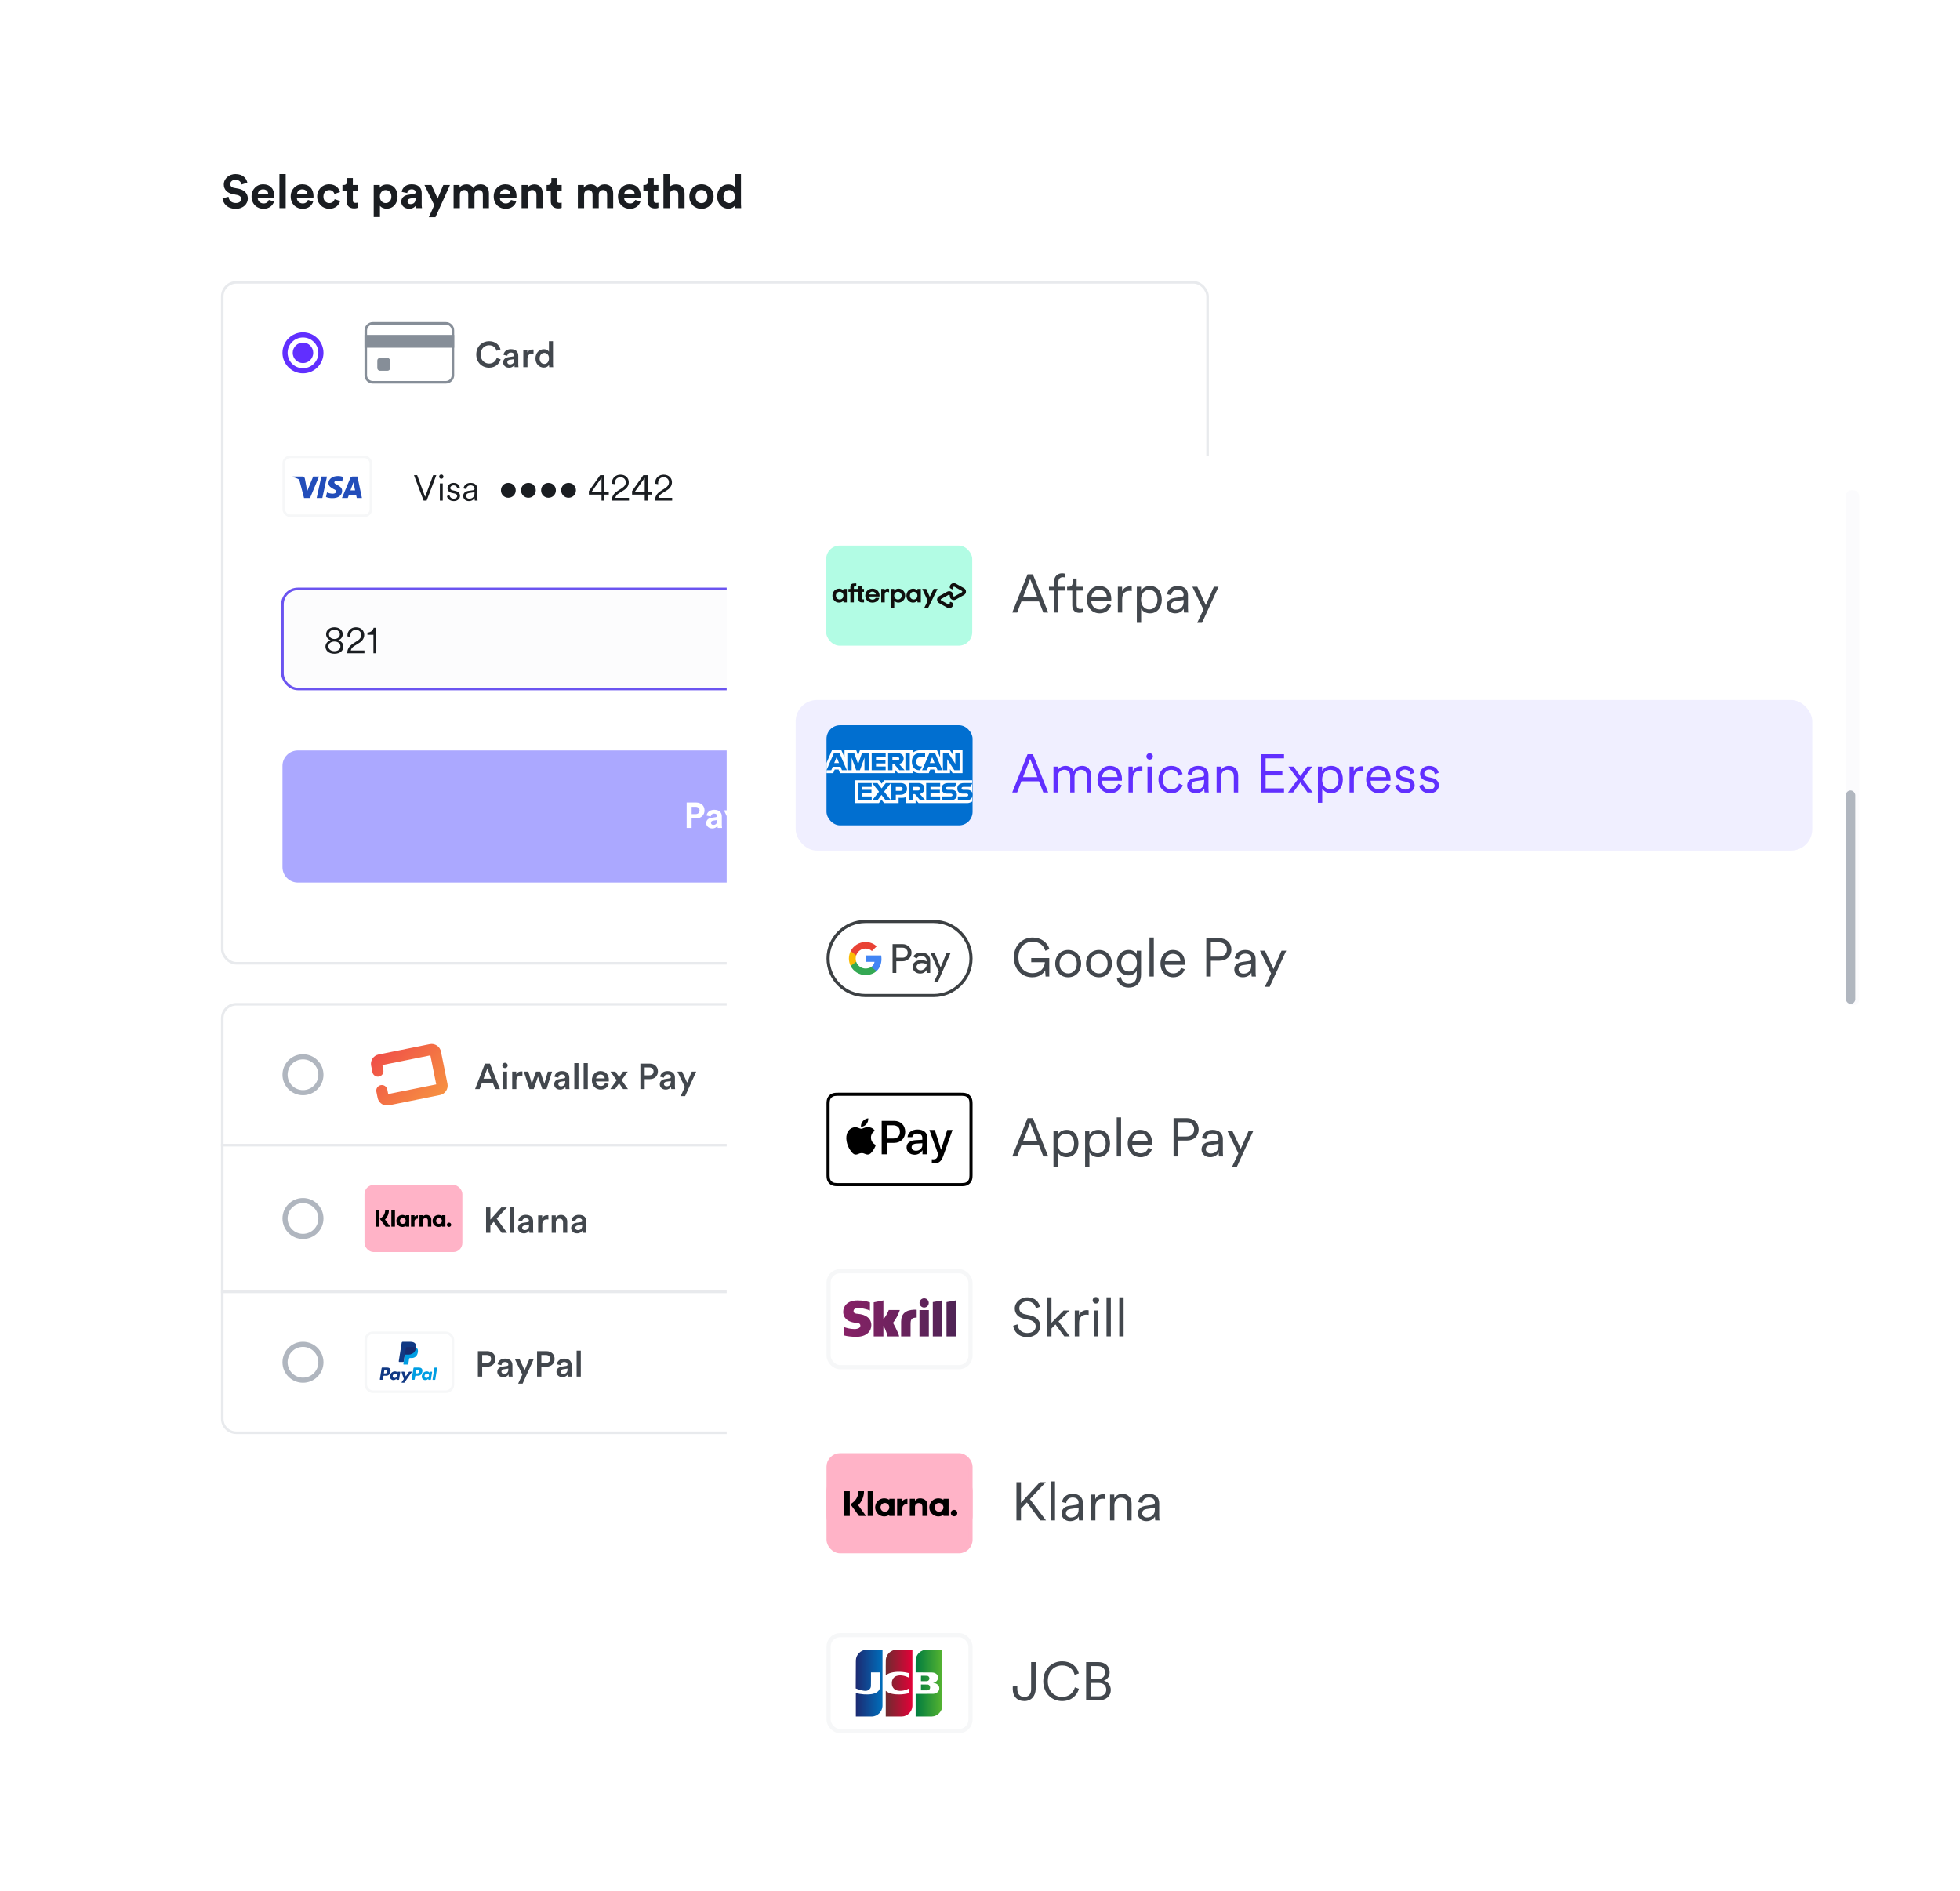 <svg width="342" height="330" viewBox="0 0 342 330" fill="none" xmlns="http://www.w3.org/2000/svg">
<g filter="url(#filter0_d_4274_16790)">
<rect x="22.14" y="16" width="205.211" height="251.042" rx="5.472" fill="white"/>
<path d="M43.162 31.88L42.144 32.192C42.087 31.872 41.824 31.371 41.085 31.371C40.535 31.371 40.174 31.724 40.174 32.11C40.174 32.43 40.379 32.684 40.806 32.766L41.619 32.922C42.678 33.128 43.244 33.817 43.244 34.638C43.244 35.533 42.497 36.436 41.143 36.436C39.6 36.436 38.918 35.442 38.828 34.613L39.879 34.334C39.928 34.909 40.33 35.426 41.151 35.426C41.758 35.426 42.095 35.122 42.095 34.712C42.095 34.375 41.84 34.113 41.389 34.022L40.576 33.858C39.649 33.669 39.05 33.07 39.05 32.192C39.05 31.158 39.977 30.37 41.077 30.37C42.489 30.37 43.031 31.223 43.162 31.88ZM44.995 33.834H46.801C46.785 33.431 46.522 33.037 45.898 33.037C45.332 33.037 45.02 33.464 44.995 33.834ZM46.908 34.884L47.819 35.155C47.614 35.853 46.974 36.436 45.98 36.436C44.872 36.436 43.895 35.639 43.895 34.277C43.895 32.988 44.847 32.151 45.882 32.151C47.13 32.151 47.876 32.947 47.876 34.244C47.876 34.4 47.86 34.564 47.86 34.581H44.971C44.995 35.114 45.447 35.5 45.989 35.5C46.497 35.5 46.776 35.245 46.908 34.884ZM49.85 36.312H48.759V30.37H49.85V36.312ZM51.825 33.834H53.631C53.614 33.431 53.352 33.037 52.728 33.037C52.161 33.037 51.85 33.464 51.825 33.834ZM53.737 34.884L54.649 35.155C54.443 35.853 53.803 36.436 52.81 36.436C51.702 36.436 50.725 35.639 50.725 34.277C50.725 32.988 51.677 32.151 52.712 32.151C53.959 32.151 54.706 32.947 54.706 34.244C54.706 34.4 54.69 34.564 54.69 34.581H51.8C51.825 35.114 52.276 35.5 52.818 35.5C53.327 35.5 53.606 35.245 53.737 34.884ZM57.46 33.16C56.902 33.16 56.434 33.563 56.434 34.293C56.434 35.024 56.91 35.434 57.468 35.434C58.026 35.434 58.305 35.065 58.396 34.753L59.356 35.073C59.175 35.746 58.543 36.436 57.468 36.436C56.278 36.436 55.342 35.533 55.342 34.293C55.342 33.045 56.261 32.151 57.435 32.151C58.535 32.151 59.159 32.832 59.331 33.513L58.355 33.842C58.256 33.505 58.002 33.16 57.46 33.16ZM61.569 31.067V32.274H62.382V33.242H61.569V34.934C61.569 35.286 61.734 35.401 62.046 35.401C62.177 35.401 62.325 35.385 62.382 35.368V36.272C62.284 36.312 62.087 36.37 61.767 36.37C60.978 36.37 60.486 35.902 60.486 35.122V33.242H59.755V32.274H59.961C60.388 32.274 60.584 31.995 60.584 31.634V31.067H61.569ZM66.299 37.872H65.208V32.274H66.266V32.766C66.447 32.455 66.899 32.184 67.506 32.184C68.688 32.184 69.369 33.087 69.369 34.285C69.369 35.508 68.606 36.411 67.465 36.411C66.907 36.411 66.496 36.189 66.299 35.919V37.872ZM68.294 34.293C68.294 33.579 67.851 33.16 67.293 33.16C66.734 33.16 66.283 33.579 66.283 34.293C66.283 35.007 66.734 35.434 67.293 35.434C67.851 35.434 68.294 35.016 68.294 34.293ZM70.012 35.213C70.012 34.49 70.545 34.088 71.218 33.989L72.212 33.842C72.441 33.809 72.515 33.694 72.515 33.554C72.515 33.267 72.294 33.029 71.834 33.029C71.358 33.029 71.095 33.333 71.062 33.686L70.094 33.481C70.159 32.849 70.742 32.151 71.826 32.151C73.106 32.151 73.582 32.873 73.582 33.686V35.672C73.582 35.886 73.607 36.173 73.632 36.312H72.63C72.606 36.206 72.589 35.984 72.589 35.828C72.384 36.148 71.998 36.427 71.399 36.427C70.537 36.427 70.012 35.845 70.012 35.213ZM71.629 35.615C72.088 35.615 72.515 35.393 72.515 34.679V34.498L71.604 34.638C71.325 34.679 71.103 34.835 71.103 35.147C71.103 35.385 71.276 35.615 71.629 35.615ZM75.983 37.905H74.826L75.778 35.804L74.063 32.274H75.286L76.361 34.638L77.354 32.274H78.52L75.983 37.905ZM80.239 36.312H79.148V32.274H80.19V32.766C80.412 32.372 80.929 32.159 81.372 32.159C81.922 32.159 82.365 32.397 82.57 32.832C82.891 32.34 83.317 32.159 83.851 32.159C84.598 32.159 85.312 32.611 85.312 33.694V36.312H84.253V33.916C84.253 33.481 84.04 33.152 83.539 33.152C83.071 33.152 82.792 33.513 82.792 33.949V36.312H81.709V33.916C81.709 33.481 81.487 33.152 80.995 33.152C80.518 33.152 80.239 33.505 80.239 33.949V36.312ZM87.248 33.834H89.054C89.037 33.431 88.775 33.037 88.151 33.037C87.585 33.037 87.273 33.464 87.248 33.834ZM89.161 34.884L90.072 35.155C89.867 35.853 89.226 36.436 88.233 36.436C87.125 36.436 86.148 35.639 86.148 34.277C86.148 32.988 87.1 32.151 88.135 32.151C89.382 32.151 90.129 32.947 90.129 34.244C90.129 34.4 90.113 34.564 90.113 34.581H87.223C87.248 35.114 87.699 35.5 88.241 35.5C88.75 35.5 89.029 35.245 89.161 34.884ZM92.103 33.989V36.312H91.011V32.274H92.07V32.775C92.317 32.356 92.801 32.167 93.236 32.167C94.237 32.167 94.697 32.881 94.697 33.768V36.312H93.605V33.957C93.605 33.505 93.384 33.152 92.858 33.152C92.382 33.152 92.103 33.522 92.103 33.989ZM97.193 31.067V32.274H98.006V33.242H97.193V34.934C97.193 35.286 97.357 35.401 97.669 35.401C97.8 35.401 97.948 35.385 98.006 35.368V36.272C97.907 36.312 97.71 36.37 97.39 36.37C96.602 36.37 96.109 35.902 96.109 35.122V33.242H95.379V32.274H95.584C96.011 32.274 96.208 31.995 96.208 31.634V31.067H97.193ZM101.923 36.312H100.831V32.274H101.874V32.766C102.095 32.372 102.612 32.159 103.056 32.159C103.606 32.159 104.049 32.397 104.254 32.832C104.574 32.34 105.001 32.159 105.535 32.159C106.281 32.159 106.996 32.611 106.996 33.694V36.312H105.937V33.916C105.937 33.481 105.723 33.152 105.223 33.152C104.755 33.152 104.476 33.513 104.476 33.949V36.312H103.392V33.916C103.392 33.481 103.17 33.152 102.678 33.152C102.202 33.152 101.923 33.505 101.923 33.949V36.312ZM108.931 33.834H110.737C110.721 33.431 110.458 33.037 109.834 33.037C109.268 33.037 108.956 33.464 108.931 33.834ZM110.844 34.884L111.755 35.155C111.55 35.853 110.91 36.436 109.916 36.436C108.808 36.436 107.832 35.639 107.832 34.277C107.832 32.988 108.784 32.151 109.818 32.151C111.066 32.151 111.813 32.947 111.813 34.244C111.813 34.4 111.796 34.564 111.796 34.581H108.907C108.931 35.114 109.383 35.5 109.925 35.5C110.434 35.5 110.713 35.245 110.844 34.884ZM114.075 31.067V32.274H114.887V33.242H114.075V34.934C114.075 35.286 114.239 35.401 114.551 35.401C114.682 35.401 114.83 35.385 114.887 35.368V36.272C114.789 36.312 114.592 36.37 114.272 36.37C113.484 36.37 112.991 35.902 112.991 35.122V33.242H112.261V32.274H112.466C112.893 32.274 113.09 31.995 113.09 31.634V31.067H114.075ZM116.857 33.94V36.312H115.765V30.37H116.857V32.611C117.119 32.299 117.563 32.167 117.948 32.167C118.975 32.167 119.451 32.881 119.451 33.768V36.312H118.359V33.957C118.359 33.505 118.137 33.152 117.612 33.152C117.152 33.152 116.881 33.497 116.857 33.94ZM122.398 35.442C122.932 35.442 123.424 35.057 123.424 34.293C123.424 33.53 122.932 33.144 122.398 33.144C121.865 33.144 121.372 33.53 121.372 34.293C121.372 35.048 121.865 35.442 122.398 35.442ZM122.398 32.151C123.605 32.151 124.516 33.045 124.516 34.293C124.516 35.533 123.605 36.436 122.398 36.436C121.191 36.436 120.28 35.533 120.28 34.293C120.28 33.045 121.191 32.151 122.398 32.151ZM129.292 30.37V35.582C129.292 35.853 129.308 36.148 129.324 36.312H128.282C128.265 36.23 128.241 36.033 128.241 35.845C128.06 36.165 127.65 36.411 127.108 36.411C125.959 36.411 125.138 35.508 125.138 34.285C125.138 33.103 125.934 32.175 127.075 32.175C127.773 32.175 128.101 32.463 128.216 32.676V30.37H129.292ZM126.238 34.285C126.238 35.007 126.665 35.434 127.239 35.434C127.798 35.434 128.233 35.007 128.233 34.277C128.233 33.554 127.798 33.152 127.239 33.152C126.681 33.152 126.238 33.563 126.238 34.285Z" fill="#1A1D21"/>
<rect x="38.781" y="49.269" width="171.93" height="118.81" rx="2.46" fill="white"/>
<rect x="38.781" y="49.269" width="171.93" height="118.81" rx="2.46" stroke="#E8EAED" stroke-width="0.447"/>
<circle cx="52.867" cy="61.566" r="3.13" fill="white" stroke="#612FFF" stroke-width="0.894"/>
<circle cx="52.867" cy="61.566" r="1.789" fill="#612FFF"/>
<path d="M63.823 57.653C63.823 56.974 64.373 56.424 65.052 56.424H77.799C78.477 56.424 79.028 56.974 79.028 57.653V65.48C79.028 66.159 78.477 66.709 77.799 66.709H65.052C64.373 66.709 63.823 66.159 63.823 65.48V57.653Z" stroke="#868E98" stroke-width="0.447"/>
<rect x="63.6" y="58.436" width="15.652" height="2.236" fill="#868E98"/>
<rect x="65.835" y="62.461" width="2.236" height="2.236" rx="0.447" fill="#868E98"/>
<path d="M85.345 64.16C84.15 64.16 83.104 63.296 83.104 61.85C83.104 60.404 84.187 59.534 85.339 59.534C86.466 59.534 87.136 60.197 87.336 60.974L86.629 61.212C86.497 60.673 86.084 60.241 85.339 60.241C84.607 60.241 83.874 60.773 83.874 61.85C83.874 62.889 84.588 63.44 85.345 63.44C86.09 63.44 86.516 62.965 86.666 62.464L87.355 62.689C87.155 63.44 86.479 64.16 85.345 64.16ZM87.793 63.24C87.793 62.695 88.194 62.395 88.713 62.32L89.496 62.201C89.671 62.176 89.721 62.088 89.721 61.982C89.721 61.725 89.546 61.518 89.145 61.518C88.763 61.518 88.551 61.763 88.519 62.069L87.856 61.919C87.912 61.393 88.388 60.924 89.139 60.924C90.078 60.924 90.435 61.456 90.435 62.063V63.578C90.435 63.853 90.466 64.035 90.473 64.066H89.796C89.79 64.048 89.765 63.922 89.765 63.678C89.621 63.91 89.321 64.16 88.826 64.16C88.188 64.16 87.793 63.722 87.793 63.24ZM88.964 63.591C89.371 63.591 89.721 63.397 89.721 62.802V62.664L88.926 62.783C88.701 62.821 88.519 62.946 88.519 63.196C88.519 63.403 88.676 63.591 88.964 63.591ZM93.097 60.999V61.737C93.016 61.725 92.934 61.719 92.859 61.719C92.296 61.719 92.039 62.044 92.039 62.614V64.066H91.313V61.017H92.02V61.506C92.165 61.174 92.502 60.98 92.903 60.98C92.991 60.98 93.066 60.992 93.097 60.999ZM94.162 62.533C94.162 63.115 94.488 63.503 94.983 63.503C95.458 63.503 95.79 63.108 95.79 62.526C95.79 61.944 95.465 61.581 94.989 61.581C94.513 61.581 94.162 61.95 94.162 62.533ZM96.491 59.534V63.509C96.491 63.785 96.516 64.016 96.523 64.066H95.828C95.815 63.998 95.796 63.797 95.796 63.672C95.652 63.929 95.333 64.141 94.901 64.141C94.025 64.141 93.436 63.453 93.436 62.533C93.436 61.656 94.031 60.936 94.889 60.936C95.421 60.936 95.69 61.18 95.784 61.374V59.534H96.491Z" fill="#42474D"/>
<rect x="49.513" y="79.705" width="15.204" height="10.285" rx="1.118" fill="white"/>
<rect x="49.513" y="79.705" width="15.204" height="10.285" rx="1.118" stroke="#F6F7F8" stroke-width="0.447"/>
<path fill-rule="evenodd" clip-rule="evenodd" d="M54.097 86.891H53.052L52.268 83.895C52.231 83.757 52.152 83.635 52.036 83.578C51.746 83.433 51.427 83.319 51.078 83.261V83.145H52.761C52.994 83.145 53.168 83.319 53.197 83.52L53.604 85.681L54.648 83.145H55.664L54.097 86.891ZM56.245 86.891H55.258L56.071 83.145H57.057L56.245 86.891ZM58.334 84.183C58.363 83.981 58.537 83.866 58.741 83.866C59.06 83.837 59.408 83.895 59.698 84.039L59.873 83.232C59.582 83.117 59.263 83.059 58.973 83.059C58.015 83.059 57.318 83.578 57.318 84.298C57.318 84.846 57.812 85.133 58.16 85.306C58.537 85.479 58.682 85.594 58.654 85.767C58.654 86.026 58.363 86.142 58.073 86.142C57.725 86.142 57.376 86.055 57.057 85.911L56.883 86.718C57.231 86.862 57.608 86.92 57.957 86.92C59.031 86.948 59.698 86.43 59.698 85.652C59.698 84.672 58.334 84.615 58.334 84.183ZM63.152 86.891L62.369 83.145H61.527C61.353 83.145 61.178 83.261 61.12 83.433L59.669 86.891H60.685L60.888 86.343H62.136L62.252 86.891H63.152ZM61.672 84.154L61.962 85.566H61.149L61.672 84.154Z" fill="#224DBA"/>
<path d="M74.181 86.69L75.583 82.909H76.134L74.444 87.348H73.918L72.234 82.909H72.791L74.181 86.69ZM77.255 87.348H76.754V84.349H77.255V87.348ZM76.629 83.166C76.629 82.959 76.798 82.79 77.005 82.79C77.211 82.79 77.38 82.959 77.38 83.166C77.38 83.372 77.211 83.541 77.005 83.541C76.798 83.541 76.629 83.372 76.629 83.166ZM77.99 86.559L78.44 86.402C78.484 86.747 78.741 87.01 79.192 87.01C79.549 87.01 79.774 86.809 79.774 86.553C79.774 86.327 79.592 86.177 79.317 86.114L78.829 86.002C78.371 85.895 78.084 85.601 78.084 85.169C78.084 84.668 78.559 84.261 79.129 84.261C79.905 84.261 80.174 84.756 80.243 85.062L79.799 85.225C79.761 85.019 79.605 84.687 79.129 84.687C78.816 84.687 78.572 84.887 78.572 85.138C78.572 85.35 78.703 85.482 78.966 85.545L79.455 85.657C79.981 85.776 80.268 86.083 80.268 86.528C80.268 86.96 79.899 87.435 79.185 87.435C78.397 87.435 78.04 86.934 77.99 86.559ZM80.827 86.553C80.827 86.027 81.197 85.732 81.722 85.657L82.53 85.538C82.749 85.507 82.799 85.413 82.799 85.282C82.799 84.944 82.574 84.687 82.104 84.687C81.666 84.687 81.403 84.95 81.359 85.332L80.883 85.219C80.946 84.649 81.447 84.261 82.092 84.261C82.943 84.261 83.3 84.749 83.3 85.332V86.847C83.3 87.097 83.319 87.254 83.338 87.348H82.849C82.837 87.279 82.812 87.129 82.812 86.897C82.68 87.141 82.355 87.435 81.816 87.435C81.197 87.435 80.827 87.01 80.827 86.553ZM81.879 87.01C82.399 87.01 82.799 86.722 82.799 86.083V85.883L81.823 86.027C81.535 86.07 81.328 86.233 81.328 86.528C81.328 86.772 81.535 87.01 81.879 87.01ZM87.41 85.557C87.41 84.831 87.986 84.261 88.7 84.261C89.413 84.261 89.99 84.831 89.99 85.557C89.99 86.283 89.413 86.853 88.7 86.853C87.986 86.853 87.41 86.283 87.41 85.557ZM90.913 85.557C90.913 84.831 91.489 84.261 92.203 84.261C92.917 84.261 93.493 84.831 93.493 85.557C93.493 86.283 92.917 86.853 92.203 86.853C91.489 86.853 90.913 86.283 90.913 85.557ZM94.417 85.557C94.417 84.831 94.993 84.261 95.706 84.261C96.42 84.261 96.996 84.831 96.996 85.557C96.996 86.283 96.42 86.853 95.706 86.853C94.993 86.853 94.417 86.283 94.417 85.557ZM97.92 85.557C97.92 84.831 98.496 84.261 99.21 84.261C99.923 84.261 100.499 84.831 100.499 85.557C100.499 86.283 99.923 86.853 99.21 86.853C98.496 86.853 97.92 86.283 97.92 85.557ZM102.75 86.302V85.695L104.722 82.909H105.46V85.826H106.224V86.302H105.46V87.348H104.96V86.302H102.75ZM104.96 85.826V83.378L103.225 85.826H104.96ZM109.75 87.348H106.745C106.757 86.665 107.039 86.127 107.753 85.67L108.554 85.15C108.986 84.875 109.193 84.549 109.193 84.155C109.193 83.692 108.874 83.272 108.26 83.272C107.64 83.272 107.296 83.704 107.296 84.286C107.296 84.349 107.296 84.411 107.308 84.487L106.795 84.405C106.789 84.361 106.782 84.28 106.782 84.23C106.782 83.416 107.434 82.821 108.26 82.821C109.193 82.821 109.712 83.435 109.712 84.148C109.712 84.737 109.381 85.194 108.867 85.526L107.947 86.108C107.672 86.283 107.427 86.528 107.371 86.872H109.75V87.348ZM110.288 86.302V85.695L112.26 82.909H112.999V85.826H113.763V86.302H112.999V87.348H112.498V86.302H110.288ZM112.498 85.826V83.378L110.764 85.826H112.498ZM117.288 87.348H114.283C114.296 86.665 114.578 86.127 115.291 85.67L116.093 85.15C116.525 84.875 116.731 84.549 116.731 84.155C116.731 83.692 116.412 83.272 115.798 83.272C115.179 83.272 114.834 83.704 114.834 84.286C114.834 84.349 114.834 84.411 114.847 84.487L114.333 84.405C114.327 84.361 114.321 84.28 114.321 84.23C114.321 83.416 114.972 82.821 115.798 82.821C116.731 82.821 117.251 83.435 117.251 84.148C117.251 84.737 116.919 85.194 116.406 85.526L115.485 86.108C115.21 86.283 114.966 86.528 114.909 86.872H117.288V87.348Z" fill="#1A1D21"/>
<path d="M173.682 86.942C172.486 86.942 171.441 86.078 171.441 84.631C171.441 83.185 172.524 82.315 173.676 82.315C174.803 82.315 175.473 82.979 175.673 83.755L174.965 83.993C174.834 83.454 174.421 83.022 173.676 83.022C172.943 83.022 172.211 83.555 172.211 84.631C172.211 85.671 172.924 86.222 173.682 86.222C174.427 86.222 174.853 85.746 175.003 85.245L175.692 85.47C175.491 86.222 174.815 86.942 173.682 86.942ZM177.156 85.057V86.848H176.429V82.315H177.156V84.093C177.362 83.824 177.707 83.711 178.026 83.711C178.777 83.711 179.14 84.249 179.14 84.919V86.848H178.414V85.045C178.414 84.669 178.245 84.368 177.788 84.368C177.387 84.368 177.168 84.669 177.156 85.057ZM179.936 86.021C179.936 85.477 180.337 85.176 180.856 85.101L181.639 84.982C181.814 84.957 181.864 84.869 181.864 84.763C181.864 84.506 181.689 84.3 181.288 84.3C180.907 84.3 180.694 84.544 180.662 84.85L179.999 84.7C180.055 84.174 180.531 83.705 181.282 83.705C182.221 83.705 182.578 84.237 182.578 84.844V86.359C182.578 86.635 182.609 86.816 182.616 86.848H181.94C181.933 86.829 181.908 86.704 181.908 86.46C181.764 86.691 181.464 86.942 180.969 86.942C180.331 86.942 179.936 86.503 179.936 86.021ZM181.107 86.372C181.514 86.372 181.864 86.178 181.864 85.583V85.445L181.069 85.564C180.844 85.602 180.662 85.727 180.662 85.977C180.662 86.184 180.819 86.372 181.107 86.372ZM184.294 85.088V86.848H183.568V83.799H184.275V84.206C184.476 83.855 184.839 83.711 185.177 83.711C185.922 83.711 186.279 84.249 186.279 84.919V86.848H185.552V85.045C185.552 84.669 185.383 84.368 184.926 84.368C184.513 84.368 184.294 84.688 184.294 85.088ZM187.068 87.017L187.738 86.841C187.788 87.217 188.082 87.499 188.502 87.499C189.078 87.499 189.366 87.204 189.366 86.585V86.265C189.234 86.503 188.928 86.71 188.483 86.71C187.669 86.71 187.075 86.084 187.075 85.226C187.075 84.412 187.644 83.742 188.483 83.742C188.959 83.742 189.253 83.936 189.385 84.187V83.799H190.086V86.56C190.086 87.374 189.666 88.131 188.521 88.131C187.713 88.131 187.15 87.63 187.068 87.017ZM188.602 86.09C189.065 86.09 189.385 85.752 189.385 85.226C189.385 84.707 189.053 84.368 188.602 84.368C188.139 84.368 187.807 84.707 187.807 85.226C187.807 85.758 188.126 86.09 188.602 86.09ZM191.648 84.988H193.145C193.132 84.631 192.894 84.312 192.393 84.312C191.936 84.312 191.673 84.663 191.648 84.988ZM193.226 85.783L193.84 85.977C193.677 86.51 193.195 86.942 192.462 86.942C191.636 86.942 190.903 86.341 190.903 85.308C190.903 84.343 191.617 83.705 192.387 83.705C193.326 83.705 193.877 84.325 193.877 85.289C193.877 85.408 193.865 85.508 193.858 85.52H191.63C191.648 85.984 192.012 86.316 192.462 86.316C192.901 86.316 193.126 86.084 193.226 85.783Z" fill="#612FFF"/>
<rect x="49.29" y="102.763" width="150.913" height="17.449" rx="2.683" fill="#FCFCFD"/>
<rect x="49.29" y="102.763" width="150.913" height="17.449" rx="2.683" stroke="#6B54F0" stroke-width="0.447"/>
<path d="M58.354 114.075C57.359 114.075 56.789 113.518 56.789 112.829C56.789 112.272 57.184 111.871 57.684 111.721C57.259 111.577 56.902 111.183 56.902 110.669C56.902 109.962 57.522 109.461 58.354 109.461C59.193 109.461 59.807 109.962 59.807 110.669C59.807 111.176 59.462 111.577 59.024 111.721C59.525 111.865 59.919 112.272 59.919 112.829C59.919 113.518 59.35 114.075 58.354 114.075ZM58.354 111.502C58.899 111.502 59.3 111.17 59.3 110.688C59.3 110.231 58.93 109.887 58.354 109.887C57.778 109.887 57.409 110.231 57.409 110.688C57.409 111.17 57.81 111.502 58.354 111.502ZM58.354 113.624C59.018 113.624 59.4 113.261 59.4 112.792C59.4 112.309 59.018 111.94 58.354 111.94C57.691 111.94 57.309 112.309 57.309 112.792C57.309 113.261 57.691 113.624 58.354 113.624ZM63.59 113.987H60.585C60.598 113.305 60.88 112.766 61.593 112.309L62.395 111.79C62.827 111.514 63.033 111.189 63.033 110.794C63.033 110.331 62.714 109.912 62.1 109.912C61.481 109.912 61.136 110.344 61.136 110.926C61.136 110.988 61.136 111.051 61.149 111.126L60.635 111.045C60.629 111.001 60.623 110.92 60.623 110.87C60.623 110.056 61.274 109.461 62.1 109.461C63.033 109.461 63.553 110.074 63.553 110.788C63.553 111.377 63.221 111.834 62.708 112.165L61.787 112.748C61.512 112.923 61.268 113.167 61.211 113.511H63.59V113.987ZM65.662 113.987H65.161V110.763H64.11V110.381C64.686 110.356 65.093 109.999 65.193 109.549H65.662V113.987Z" fill="#1A1D21"/>
<path fill-rule="evenodd" clip-rule="evenodd" d="M183.357 107.851H191.567C191.891 107.851 192.153 108.114 192.153 108.439V110.201H192.154V111.376H192.153V114.313C192.153 114.637 191.891 114.9 191.567 114.9H183.357C183.033 114.9 182.771 114.637 182.771 114.313V108.439C182.771 108.114 183.033 107.851 183.357 107.851ZM190.981 110.201V109.026H183.944V110.201H190.981ZM183.944 111.376H190.981V113.725H183.944V111.376Z" fill="#D7DBE0"/>
<ellipse cx="191.26" cy="109.25" rx="3.128" ry="3.133" fill="#B0B6BF"/>
<path d="M190.106 108.249V109.907H189.755V108.581H189.745L189.365 108.82V108.509L189.776 108.249H190.106ZM190.5 109.907V109.655L191.09 109.108C191.14 109.059 191.183 109.016 191.217 108.977C191.251 108.938 191.277 108.9 191.295 108.862C191.313 108.825 191.322 108.784 191.322 108.74C191.322 108.692 191.311 108.65 191.289 108.615C191.266 108.579 191.236 108.552 191.198 108.533C191.16 108.513 191.116 108.504 191.068 108.504C191.017 108.504 190.972 108.514 190.935 108.534C190.897 108.555 190.868 108.584 190.847 108.623C190.827 108.661 190.816 108.707 190.816 108.76H190.484C190.484 108.651 190.508 108.557 190.557 108.477C190.606 108.397 190.675 108.335 190.764 108.291C190.852 108.248 190.954 108.226 191.07 108.226C191.189 108.226 191.292 108.247 191.38 108.289C191.469 108.331 191.538 108.388 191.587 108.462C191.636 108.536 191.66 108.621 191.66 108.717C191.66 108.779 191.648 108.841 191.623 108.902C191.599 108.963 191.555 109.031 191.493 109.105C191.43 109.179 191.342 109.268 191.228 109.372L190.986 109.609V109.621H191.682V109.907H190.5ZM192.549 109.93C192.428 109.93 192.321 109.909 192.226 109.868C192.132 109.825 192.058 109.768 192.004 109.694C191.95 109.62 191.922 109.535 191.92 109.438H192.273C192.275 109.479 192.289 109.514 192.313 109.545C192.338 109.575 192.371 109.599 192.412 109.616C192.453 109.632 192.499 109.641 192.55 109.641C192.604 109.641 192.651 109.631 192.692 109.612C192.733 109.594 192.765 109.567 192.788 109.534C192.812 109.5 192.823 109.462 192.823 109.418C192.823 109.374 192.811 109.335 192.786 109.301C192.762 109.266 192.727 109.239 192.681 109.22C192.635 109.2 192.581 109.19 192.519 109.19H192.364V108.933H192.519C192.572 108.933 192.618 108.924 192.659 108.905C192.7 108.887 192.732 108.862 192.754 108.829C192.777 108.796 192.788 108.758 192.788 108.714C192.788 108.673 192.778 108.636 192.758 108.605C192.739 108.573 192.711 108.548 192.676 108.53C192.641 108.513 192.6 108.504 192.553 108.504C192.505 108.504 192.462 108.512 192.422 108.53C192.383 108.546 192.351 108.57 192.328 108.602C192.304 108.633 192.291 108.67 192.289 108.712H191.953C191.955 108.616 191.982 108.532 192.035 108.459C192.088 108.386 192.159 108.329 192.249 108.288C192.339 108.247 192.441 108.226 192.554 108.226C192.669 108.226 192.769 108.247 192.855 108.288C192.941 108.33 193.007 108.386 193.055 108.457C193.103 108.527 193.127 108.606 193.126 108.693C193.127 108.786 193.098 108.864 193.039 108.926C192.982 108.988 192.906 109.027 192.813 109.044V109.057C192.935 109.072 193.028 109.115 193.092 109.184C193.156 109.253 193.188 109.338 193.188 109.442C193.188 109.536 193.161 109.62 193.106 109.693C193.051 109.767 192.976 109.825 192.88 109.867C192.784 109.909 192.674 109.93 192.549 109.93Z" fill="#F6F7F8"/>
<path d="M49.29 133.633C49.29 132.148 50.493 130.944 51.978 130.944H197.089C198.574 130.944 199.778 132.148 199.778 133.633V151.304C199.778 152.789 198.574 153.993 197.089 153.993H51.978C50.493 153.993 49.29 152.789 49.29 151.304V133.633Z" fill="#ABA8FF"/>
<path d="M120.687 142.052H121.369C121.801 142.052 122.064 141.802 122.064 141.42C122.064 141.025 121.801 140.781 121.369 140.781H120.687V142.052ZM121.476 142.797H120.681V144.469H119.817V140.03H121.476C122.352 140.03 122.935 140.612 122.935 141.414C122.935 142.221 122.352 142.797 121.476 142.797ZM123.228 143.63C123.228 143.079 123.635 142.772 124.148 142.697L124.906 142.584C125.081 142.559 125.137 142.472 125.137 142.365C125.137 142.146 124.968 141.965 124.618 141.965C124.255 141.965 124.054 142.196 124.029 142.465L123.291 142.309C123.341 141.827 123.785 141.295 124.612 141.295C125.588 141.295 125.951 141.846 125.951 142.465V143.98C125.951 144.143 125.97 144.362 125.989 144.469H125.225C125.206 144.387 125.194 144.218 125.194 144.099C125.037 144.344 124.743 144.556 124.286 144.556C123.629 144.556 123.228 144.112 123.228 143.63ZM124.461 143.937C124.812 143.937 125.137 143.768 125.137 143.223V143.085L124.443 143.192C124.23 143.223 124.061 143.342 124.061 143.58C124.061 143.761 124.192 143.937 124.461 143.937ZM127.783 145.683H126.9L127.626 144.081L126.318 141.389H127.25L128.071 143.192L128.828 141.389H129.717L127.783 145.683Z" fill="white"/>
<path d="M38.781 177.694C38.781 176.336 39.882 175.234 41.24 175.234H208.252C209.61 175.234 210.711 176.336 210.711 177.694V199.83H38.781V177.694Z" fill="white"/>
<path d="M38.781 177.694C38.781 176.336 39.882 175.234 41.24 175.234H208.252C209.61 175.234 210.711 176.336 210.711 177.694V199.83H38.781V177.694Z" stroke="#E8EAED" stroke-width="0.447"/>
<circle cx="52.867" cy="187.532" r="3.13" fill="white" stroke="#B0B6BF" stroke-width="0.894"/>
<path d="M67.52 192.898C67.136 192.898 66.764 192.765 66.467 192.522C66.17 192.279 65.966 191.94 65.889 191.564L65.674 190.494C65.623 190.242 65.675 189.979 65.817 189.765C65.96 189.55 66.182 189.401 66.435 189.35C66.687 189.299 66.95 189.351 67.164 189.493C67.379 189.636 67.528 189.858 67.579 190.111L67.739 190.904L76.117 189.217L75.098 184.153L66.719 185.841L66.892 186.705C66.943 186.957 66.891 187.22 66.749 187.434C66.606 187.649 66.384 187.798 66.132 187.849C65.879 187.9 65.617 187.848 65.402 187.705C65.187 187.563 65.038 187.341 64.987 187.088L64.759 185.953C64.672 185.521 64.761 185.073 65.005 184.706C65.249 184.339 65.628 184.083 66.06 183.996L74.991 182.198C75.423 182.111 75.871 182.2 76.238 182.444C76.605 182.688 76.86 183.067 76.947 183.499L78.078 189.115C78.165 189.547 78.076 189.995 77.832 190.362C77.589 190.729 77.209 190.985 76.777 191.072L67.847 192.87C67.739 192.89 67.63 192.899 67.52 192.898Z" fill="url(#paint0_linear_4274_16790)"/>
<path d="M86.403 190.032L85.983 188.917H84.105L83.692 190.032H82.897L84.625 185.593H85.495L87.223 190.032H86.403ZM85.044 186.407L84.368 188.222H85.72L85.044 186.407ZM88.474 190.032H87.754V186.983H88.474V190.032ZM87.641 185.912C87.641 185.649 87.854 185.436 88.111 185.436C88.374 185.436 88.586 185.649 88.586 185.912C88.586 186.175 88.374 186.382 88.111 186.382C87.854 186.382 87.641 186.175 87.641 185.912ZM91.158 186.964V187.703C91.077 187.69 90.996 187.684 90.92 187.684C90.357 187.684 90.1 188.01 90.1 188.579V190.032H89.374V186.983H90.081V187.471C90.225 187.139 90.564 186.945 90.964 186.945C91.052 186.945 91.127 186.958 91.158 186.964ZM93.518 186.983H94.269L94.989 189.093L95.597 186.983H96.335L95.359 190.032H94.633L93.875 187.841L93.136 190.032H92.391L91.402 186.983H92.178L92.798 189.093L93.518 186.983ZM96.694 189.205C96.694 188.661 97.095 188.36 97.614 188.285L98.397 188.166C98.572 188.141 98.622 188.053 98.622 187.947C98.622 187.69 98.447 187.484 98.046 187.484C97.664 187.484 97.451 187.728 97.42 188.035L96.757 187.884C96.813 187.358 97.289 186.889 98.04 186.889C98.979 186.889 99.336 187.421 99.336 188.028V189.543C99.336 189.819 99.367 190 99.374 190.032H98.697C98.691 190.013 98.666 189.888 98.666 189.644C98.522 189.875 98.222 190.126 97.727 190.126C97.088 190.126 96.694 189.687 96.694 189.205ZM97.865 189.556C98.272 189.556 98.622 189.362 98.622 188.767V188.629L97.827 188.748C97.602 188.786 97.42 188.911 97.42 189.162C97.42 189.368 97.577 189.556 97.865 189.556ZM100.94 190.032H100.214V185.499H100.94V190.032ZM102.566 190.032H101.84V185.499H102.566V190.032ZM104.017 188.172H105.514C105.501 187.815 105.263 187.496 104.762 187.496C104.305 187.496 104.042 187.847 104.017 188.172ZM105.595 188.967L106.209 189.162C106.046 189.694 105.564 190.126 104.831 190.126C104.005 190.126 103.272 189.525 103.272 188.492C103.272 187.527 103.986 186.889 104.756 186.889C105.695 186.889 106.246 187.509 106.246 188.473C106.246 188.592 106.234 188.692 106.227 188.704H103.999C104.017 189.168 104.381 189.5 104.831 189.5C105.27 189.5 105.495 189.268 105.595 188.967ZM106.497 190.032L107.605 188.492L106.516 186.983H107.38C107.436 187.077 107.993 187.872 108.049 187.959L108.713 186.983H109.54L108.469 188.479L109.577 190.032H108.726L108.018 189.011C107.956 189.105 107.386 189.938 107.33 190.032H106.497ZM112.492 187.634H113.275C113.751 187.634 114.039 187.371 114.039 186.952C114.039 186.526 113.751 186.257 113.275 186.257H112.492V187.634ZM113.388 188.298H112.492V190.032H111.741V185.593H113.388C114.239 185.593 114.802 186.169 114.802 186.945C114.802 187.728 114.239 188.298 113.388 188.298ZM115.127 189.205C115.127 188.661 115.528 188.36 116.048 188.285L116.83 188.166C117.006 188.141 117.056 188.053 117.056 187.947C117.056 187.69 116.88 187.484 116.48 187.484C116.098 187.484 115.885 187.728 115.854 188.035L115.19 187.884C115.246 187.358 115.722 186.889 116.473 186.889C117.412 186.889 117.769 187.421 117.769 188.028V189.543C117.769 189.819 117.801 190 117.807 190.032H117.131C117.124 190.013 117.099 189.888 117.099 189.644C116.955 189.875 116.655 190.126 116.16 190.126C115.522 190.126 115.127 189.687 115.127 189.205ZM116.298 189.556C116.705 189.556 117.056 189.362 117.056 188.767V188.629L116.261 188.748C116.035 188.786 115.854 188.911 115.854 189.162C115.854 189.368 116.01 189.556 116.298 189.556ZM119.545 191.265H118.768L119.501 189.669L118.199 186.983H119.019L119.895 188.911L120.715 186.983H121.485L119.545 191.265Z" fill="#42474D"/>
<rect x="38.781" y="199.83" width="171.93" height="25.575" fill="white"/>
<rect x="38.781" y="199.83" width="171.93" height="25.575" stroke="#E8EAED" stroke-width="0.447"/>
<circle cx="52.867" cy="212.617" r="3.13" fill="white" stroke="#B0B6BF" stroke-width="0.894"/>
<g clip-path="url(#clip0_4274_16790)">
<rect x="63.6" y="206.761" width="17.08" height="11.712" rx="1.586" fill="#FFB3C7"/>
<path d="M77.119 212.172C76.96 212.064 76.775 212.001 76.584 211.99C76.392 211.98 76.202 212.021 76.032 212.111C75.863 212.201 75.721 212.335 75.622 212.499C75.523 212.663 75.471 212.851 75.471 213.043C75.471 213.235 75.523 213.423 75.622 213.587C75.721 213.751 75.863 213.885 76.032 213.975C76.202 214.065 76.392 214.106 76.584 214.096C76.775 214.085 76.96 214.022 77.119 213.914V214.042H77.717V212.044H77.119V212.172ZM76.575 213.557C76.474 213.552 76.377 213.517 76.296 213.457C76.215 213.398 76.154 213.315 76.119 213.221C76.084 213.127 76.078 213.024 76.101 212.926C76.124 212.828 76.175 212.739 76.248 212.67C76.321 212.6 76.412 212.554 76.512 212.536C76.611 212.519 76.713 212.53 76.805 212.57C76.898 212.61 76.977 212.676 77.032 212.76C77.087 212.844 77.117 212.942 77.117 213.043C77.113 213.183 77.054 213.316 76.952 213.412C76.85 213.509 76.715 213.561 76.575 213.557Z" fill="black"/>
<path d="M68.915 211.153H68.289V214.042H68.915V211.153Z" fill="black"/>
<path d="M74.408 211.99C74.291 211.983 74.173 212.005 74.066 212.053C73.958 212.102 73.864 212.176 73.792 212.269V212.044H73.196V214.042H73.799V212.992C73.795 212.931 73.803 212.871 73.824 212.814C73.845 212.757 73.878 212.706 73.92 212.663C73.963 212.62 74.014 212.587 74.071 212.565C74.127 212.544 74.188 212.535 74.248 212.539C74.511 212.539 74.662 212.696 74.662 212.988V214.042H75.26V212.771C75.26 212.306 74.89 211.99 74.408 211.99Z" fill="black"/>
<path d="M70.808 212.172C70.649 212.064 70.464 212.001 70.273 211.99C70.081 211.98 69.891 212.021 69.721 212.111C69.552 212.201 69.41 212.335 69.311 212.499C69.212 212.663 69.16 212.851 69.16 213.043C69.16 213.235 69.212 213.423 69.311 213.587C69.41 213.751 69.552 213.885 69.721 213.975C69.891 214.065 70.081 214.106 70.273 214.096C70.464 214.085 70.649 214.022 70.808 213.914V214.042H71.406V212.044H70.808V212.172ZM70.263 213.557C70.163 213.552 70.066 213.517 69.985 213.457C69.904 213.398 69.843 213.315 69.808 213.221C69.773 213.127 69.767 213.024 69.79 212.926C69.812 212.828 69.864 212.739 69.937 212.67C70.01 212.6 70.101 212.554 70.2 212.536C70.299 212.519 70.402 212.53 70.494 212.57C70.587 212.61 70.665 212.676 70.721 212.76C70.776 212.844 70.806 212.942 70.806 213.043C70.802 213.183 70.743 213.316 70.641 213.412C70.539 213.509 70.404 213.561 70.263 213.557Z" fill="black"/>
<path d="M72.331 212.304V212.044H71.719V214.042H72.332V213.109C72.332 212.794 72.674 212.625 72.91 212.625C72.913 212.625 72.915 212.625 72.918 212.625V212.044C72.807 212.041 72.696 212.063 72.595 212.108C72.493 212.153 72.403 212.22 72.331 212.304Z" fill="black"/>
<path d="M78.352 213.333C78.278 213.333 78.205 213.355 78.143 213.396C78.082 213.438 78.034 213.496 78.005 213.565C77.977 213.633 77.969 213.709 77.984 213.782C77.998 213.855 78.034 213.921 78.087 213.974C78.139 214.026 78.206 214.062 78.279 214.077C78.352 214.091 78.427 214.084 78.496 214.055C78.564 214.027 78.623 213.979 78.664 213.917C78.706 213.855 78.728 213.783 78.728 213.708C78.728 213.659 78.718 213.61 78.699 213.565C78.68 213.519 78.652 213.478 78.618 213.443C78.583 213.408 78.541 213.38 78.496 213.362C78.45 213.343 78.401 213.333 78.352 213.333Z" fill="black"/>
<path d="M67.857 211.153H67.209C67.21 211.413 67.149 211.67 67.033 211.902C66.916 212.135 66.747 212.337 66.538 212.492L66.281 212.685L67.277 214.043H68.096L67.179 212.793C67.395 212.578 67.567 212.323 67.683 212.041C67.799 211.759 67.859 211.458 67.857 211.153Z" fill="black"/>
<path d="M66.202 211.153H65.552V214.043H66.202V211.153Z" fill="black"/>
</g>
<path d="M87.537 215.117L86.154 213.195L85.565 213.84V215.117H84.814V210.678H85.565V212.807L87.475 210.678H88.464L86.667 212.637L88.483 215.117H87.537ZM89.671 215.117H88.945V210.584H89.671V215.117ZM90.383 214.29C90.383 213.746 90.784 213.445 91.303 213.37L92.086 213.251C92.261 213.226 92.311 213.138 92.311 213.032C92.311 212.775 92.136 212.569 91.735 212.569C91.353 212.569 91.141 212.813 91.109 213.12L90.446 212.969C90.502 212.443 90.978 211.974 91.729 211.974C92.668 211.974 93.025 212.506 93.025 213.113V214.628C93.025 214.904 93.056 215.085 93.062 215.117H92.386C92.38 215.098 92.355 214.973 92.355 214.729C92.211 214.96 91.911 215.211 91.416 215.211C90.777 215.211 90.383 214.772 90.383 214.29ZM91.554 214.641C91.961 214.641 92.311 214.447 92.311 213.852V213.714L91.516 213.833C91.291 213.871 91.109 213.996 91.109 214.246C91.109 214.453 91.266 214.641 91.554 214.641ZM95.687 212.049V212.788C95.606 212.775 95.524 212.769 95.449 212.769C94.886 212.769 94.629 213.095 94.629 213.664V215.117H93.903V212.068H94.61V212.556C94.754 212.224 95.092 212.03 95.493 212.03C95.581 212.03 95.656 212.043 95.687 212.049ZM96.989 213.357V215.117H96.263V212.068H96.97V212.475C97.171 212.124 97.534 211.98 97.872 211.98C98.617 211.98 98.974 212.519 98.974 213.188V215.117H98.248V213.314C98.248 212.938 98.078 212.637 97.621 212.637C97.208 212.637 96.989 212.957 96.989 213.357ZM99.658 214.29C99.658 213.746 100.058 213.445 100.578 213.37L101.361 213.251C101.536 213.226 101.586 213.138 101.586 213.032C101.586 212.775 101.411 212.569 101.01 212.569C100.628 212.569 100.415 212.813 100.384 213.12L99.72 212.969C99.777 212.443 100.253 211.974 101.004 211.974C101.943 211.974 102.3 212.506 102.3 213.113V214.628C102.3 214.904 102.331 215.085 102.337 215.117H101.661C101.655 215.098 101.63 214.973 101.63 214.729C101.486 214.96 101.185 215.211 100.691 215.211C100.052 215.211 99.658 214.772 99.658 214.29ZM100.828 214.641C101.235 214.641 101.586 214.447 101.586 213.852V213.714L100.791 213.833C100.566 213.871 100.384 213.996 100.384 214.246C100.384 214.453 100.541 214.641 100.828 214.641Z" fill="#42474D"/>
<path d="M38.781 225.404H210.711V247.54C210.711 248.898 209.61 250 208.252 250H41.24C39.882 250 38.781 248.898 38.781 247.54V225.404Z" fill="white"/>
<path d="M38.781 225.404H210.711V247.54C210.711 248.898 209.61 250 208.252 250H41.24C39.882 250 38.781 248.898 38.781 247.54V225.404Z" stroke="#E8EAED" stroke-width="0.447"/>
<circle cx="52.867" cy="237.702" r="3.13" fill="white" stroke="#B0B6BF" stroke-width="0.894"/>
<rect x="63.823" y="232.559" width="15.204" height="10.285" rx="1.23" fill="white"/>
<rect x="63.823" y="232.559" width="15.204" height="10.285" rx="1.23" stroke="#F6F7F8" stroke-width="0.447"/>
<path fill-rule="evenodd" clip-rule="evenodd" d="M67.56 238.616C67.886 238.616 68.188 238.793 68.146 239.234C68.096 239.758 67.816 240.048 67.373 240.049H66.986C66.93 240.049 66.903 240.095 66.889 240.188L66.814 240.664C66.802 240.736 66.766 240.771 66.711 240.771H66.351C66.294 240.771 66.274 240.734 66.286 240.652L66.584 238.745C66.598 238.651 66.633 238.616 66.698 238.616H67.56H67.56ZM66.974 239.637H67.267C67.451 239.63 67.572 239.503 67.585 239.274C67.592 239.133 67.496 239.031 67.344 239.032L67.069 239.033L66.974 239.637ZM69.125 240.625C69.158 240.595 69.192 240.58 69.187 240.617L69.175 240.705C69.169 240.751 69.187 240.776 69.23 240.776H69.55C69.604 240.776 69.63 240.754 69.644 240.67L69.841 239.433C69.851 239.371 69.835 239.341 69.788 239.341H69.436C69.405 239.341 69.389 239.358 69.381 239.407L69.368 239.483C69.361 239.523 69.343 239.53 69.326 239.49C69.266 239.348 69.114 239.285 68.902 239.29C68.409 239.3 68.076 239.675 68.04 240.155C68.013 240.526 68.279 240.818 68.63 240.818C68.884 240.818 68.998 240.743 69.126 240.626L69.125 240.625ZM68.857 240.435C68.645 240.435 68.497 240.265 68.528 240.058C68.558 239.85 68.757 239.681 68.969 239.681C69.182 239.681 69.33 239.85 69.299 240.058C69.268 240.265 69.07 240.435 68.857 240.435ZM70.467 239.337H70.142C70.076 239.337 70.048 239.387 70.07 239.448L70.472 240.627L70.077 241.189C70.044 241.235 70.07 241.278 70.117 241.278H70.481C70.502 241.281 70.524 241.277 70.543 241.267C70.562 241.258 70.578 241.243 70.589 241.225L71.828 239.448C71.866 239.394 71.848 239.336 71.786 239.336H71.441C71.381 239.336 71.358 239.36 71.324 239.409L70.807 240.157L70.576 239.407C70.563 239.362 70.529 239.337 70.467 239.337Z" fill="#113984"/>
<path fill-rule="evenodd" clip-rule="evenodd" d="M73.117 238.616C73.443 238.616 73.744 238.793 73.703 239.234C73.653 239.758 73.372 240.048 72.929 240.049H72.542C72.487 240.049 72.46 240.095 72.445 240.188L72.37 240.664C72.359 240.736 72.322 240.771 72.268 240.771H71.908C71.85 240.771 71.83 240.734 71.843 240.652L72.141 238.744C72.156 238.651 72.191 238.616 72.255 238.616H73.117V238.616ZM72.53 239.637H72.823C73.007 239.63 73.129 239.503 73.141 239.274C73.148 239.133 73.053 239.031 72.901 239.032L72.625 239.033L72.53 239.637ZM74.682 240.625C74.715 240.595 74.748 240.58 74.743 240.617L74.732 240.705C74.726 240.751 74.744 240.776 74.787 240.776H75.107C75.16 240.776 75.187 240.754 75.2 240.671L75.397 239.433C75.407 239.371 75.392 239.341 75.345 239.341H74.993C74.962 239.341 74.946 239.358 74.938 239.407L74.925 239.483C74.918 239.523 74.9 239.53 74.883 239.49C74.823 239.348 74.671 239.285 74.459 239.29C73.965 239.3 73.633 239.675 73.597 240.155C73.57 240.526 73.836 240.818 74.186 240.818C74.441 240.818 74.555 240.743 74.683 240.626L74.682 240.625ZM74.414 240.435C74.201 240.435 74.053 240.265 74.084 240.058C74.115 239.85 74.314 239.681 74.526 239.681C74.738 239.681 74.886 239.85 74.856 240.058C74.825 240.265 74.626 240.435 74.414 240.435ZM75.889 240.778H75.52C75.514 240.778 75.507 240.777 75.501 240.774C75.495 240.772 75.49 240.768 75.486 240.763C75.481 240.758 75.478 240.753 75.476 240.747C75.475 240.741 75.474 240.734 75.475 240.728L75.799 238.672C75.802 238.658 75.81 238.646 75.821 238.637C75.832 238.628 75.846 238.623 75.861 238.622H76.23C76.237 238.622 76.243 238.623 76.249 238.626C76.255 238.628 76.26 238.632 76.264 238.637C76.269 238.642 76.272 238.647 76.274 238.653C76.276 238.66 76.276 238.666 76.275 238.672L75.951 240.728C75.948 240.742 75.94 240.754 75.929 240.764C75.918 240.773 75.904 240.778 75.889 240.778V240.778Z" fill="#009EE3"/>
<path fill-rule="evenodd" clip-rule="evenodd" d="M71.014 235.06H72.135C72.737 235.06 72.964 235.364 72.928 235.812C72.871 236.551 72.424 236.96 71.831 236.96H71.532C71.451 236.96 71.396 237.014 71.374 237.16L71.247 238.008C71.238 238.063 71.21 238.095 71.166 238.099H70.462C70.395 238.099 70.372 238.048 70.389 237.939L70.819 235.22C70.836 235.111 70.895 235.06 71.014 235.06Z" fill="#009EE3"/>
<path fill-rule="evenodd" clip-rule="evenodd" d="M70.312 234.124H71.435C71.751 234.124 72.126 234.134 72.376 234.356C72.544 234.503 72.632 234.739 72.612 234.992C72.543 235.849 72.03 236.329 71.343 236.329H70.789C70.695 236.329 70.633 236.392 70.606 236.561L70.452 237.545C70.442 237.608 70.414 237.646 70.365 237.651H69.672C69.596 237.651 69.568 237.593 69.588 237.465L70.086 234.311C70.106 234.184 70.176 234.124 70.312 234.124Z" fill="#113984"/>
<path fill-rule="evenodd" clip-rule="evenodd" d="M70.623 236.461L70.819 235.22C70.836 235.111 70.895 235.059 71.014 235.059H72.135C72.32 235.059 72.471 235.088 72.588 235.142C72.476 235.904 71.982 236.328 71.336 236.328H70.784C70.71 236.328 70.655 236.365 70.623 236.461Z" fill="#172C70"/>
<path d="M84.137 237.804H84.92C85.395 237.804 85.683 237.541 85.683 237.121C85.683 236.696 85.395 236.427 84.92 236.427H84.137V237.804ZM85.032 238.467H84.137V240.202H83.386V235.763H85.032C85.884 235.763 86.447 236.339 86.447 237.115C86.447 237.898 85.884 238.467 85.032 238.467ZM86.772 239.375C86.772 238.831 87.173 238.53 87.692 238.455L88.475 238.336C88.65 238.311 88.7 238.223 88.7 238.117C88.7 237.86 88.525 237.654 88.124 237.654C87.743 237.654 87.53 237.898 87.498 238.205L86.835 238.054C86.891 237.528 87.367 237.059 88.118 237.059C89.057 237.059 89.414 237.591 89.414 238.198V239.713C89.414 239.989 89.445 240.17 89.452 240.202H88.775C88.769 240.183 88.744 240.058 88.744 239.814C88.6 240.045 88.3 240.296 87.805 240.296C87.166 240.296 86.772 239.857 86.772 239.375ZM87.943 239.726C88.35 239.726 88.7 239.532 88.7 238.937V238.799L87.905 238.918C87.68 238.956 87.498 239.081 87.498 239.331C87.498 239.538 87.655 239.726 87.943 239.726ZM91.189 241.435H90.413L91.146 239.839L89.843 237.153H90.664L91.54 239.081L92.36 237.153H93.13L91.189 241.435ZM94.463 237.804H95.246C95.722 237.804 96.01 237.541 96.01 237.121C96.01 236.696 95.722 236.427 95.246 236.427H94.463V237.804ZM95.359 238.467H94.463V240.202H93.712V235.763H95.359C96.21 235.763 96.774 236.339 96.774 237.115C96.774 237.898 96.21 238.467 95.359 238.467ZM97.099 239.375C97.099 238.831 97.499 238.53 98.019 238.455L98.801 238.336C98.977 238.311 99.027 238.223 99.027 238.117C99.027 237.86 98.851 237.654 98.451 237.654C98.069 237.654 97.856 237.898 97.825 238.205L97.161 238.054C97.217 237.528 97.693 237.059 98.445 237.059C99.384 237.059 99.74 237.591 99.74 238.198V239.713C99.74 239.989 99.772 240.17 99.778 240.202H99.102C99.096 240.183 99.071 240.058 99.071 239.814C98.927 240.045 98.626 240.296 98.132 240.296C97.493 240.296 97.099 239.857 97.099 239.375ZM98.269 239.726C98.676 239.726 99.027 239.532 99.027 238.937V238.799L98.232 238.918C98.006 238.956 97.825 239.081 97.825 239.331C97.825 239.538 97.981 239.726 98.269 239.726ZM101.345 240.202H100.618V235.669H101.345V240.202Z" fill="#42474D"/>
</g>
<g filter="url(#filter1_d_4274_16790)">
<rect x="126.798" y="79.481" width="201.107" height="238.729" rx="5.472" fill="white"/>
</g>
<rect x="144.157" y="95.194" width="25.488" height="17.477" rx="2.367" fill="#B2FCE4"/>
<g clip-path="url(#clip1_4274_16790)">
<path d="M168.197 102.63L167.496 102.238L166.785 101.84C166.314 101.577 165.727 101.908 165.727 102.438V102.527C165.727 102.576 165.754 102.621 165.797 102.645L166.127 102.83C166.218 102.881 166.332 102.816 166.332 102.714V102.502C166.332 102.398 166.448 102.332 166.542 102.384L167.191 102.747L167.839 103.11C167.933 103.162 167.933 103.294 167.839 103.346L167.191 103.708L166.542 104.071C166.448 104.123 166.332 104.058 166.332 103.953V103.848C166.332 103.319 165.745 102.987 165.274 103.251L164.563 103.648L163.862 104.04C163.388 104.305 163.388 104.971 163.862 105.235L164.563 105.627L165.274 106.025C165.745 106.288 166.332 105.957 166.332 105.427V105.338C166.332 105.289 166.306 105.244 166.262 105.22L165.932 105.035C165.841 104.984 165.727 105.048 165.727 105.151V105.363C165.727 105.467 165.611 105.533 165.518 105.481L164.868 105.118L164.22 104.755C164.126 104.703 164.126 104.571 164.22 104.519L164.868 104.157L165.518 103.794C165.611 103.742 165.727 103.807 165.727 103.912V104.017C165.727 104.546 166.314 104.878 166.785 104.614L167.496 104.217L168.197 103.825C168.671 103.56 168.671 102.894 168.197 102.63Z" fill="#100F0D"/>
<path d="M163.594 102.761L161.95 106.068H161.268L161.882 104.832L160.916 102.761H161.616L162.236 104.148L162.914 102.761H163.594Z" fill="#100F0D"/>
<path d="M147.172 105.109V104.804C146.994 105.015 146.729 105.146 146.411 105.146C145.751 105.146 145.25 104.63 145.25 103.935C145.25 103.244 145.77 102.718 146.425 102.718C146.734 102.718 146.994 102.85 147.172 103.056V102.76H147.765V105.109H147.172ZM147.168 103.935C147.168 103.54 146.874 103.263 146.512 103.263C146.151 103.263 145.857 103.545 145.857 103.935C145.857 104.32 146.151 104.606 146.512 104.606C146.874 104.606 147.168 104.329 147.168 103.935Z" fill="#100F0D"/>
<path d="M150.645 104.588C150.437 104.588 150.38 104.512 150.38 104.315V103.272H150.76V102.76H150.38V102.187H149.772V102.76H148.99V102.527C148.99 102.329 149.067 102.254 149.279 102.254H149.413V101.799H149.12C148.619 101.799 148.383 101.958 148.383 102.447V102.76H148.045V103.272H148.383V105.109H148.99V103.272H149.772V104.423C149.772 104.902 149.96 105.109 150.452 105.109H150.765V104.588H150.645Z" fill="#100F0D"/>
<path d="M151.613 104.09C151.657 104.437 151.912 104.635 152.235 104.635C152.49 104.635 152.688 104.517 152.804 104.329H153.425C153.281 104.827 152.823 105.146 152.221 105.146C151.493 105.146 150.982 104.649 150.982 103.939C150.982 103.23 151.522 102.718 152.235 102.718C152.953 102.718 153.474 103.235 153.474 103.939C153.474 103.991 153.469 104.043 153.459 104.09H151.613ZM152.823 103.723C152.78 103.418 152.524 103.235 152.225 103.235C151.927 103.235 151.681 103.413 151.618 103.723H152.823Z" fill="#100F0D"/>
<path d="M155.427 106.068V102.761H156.02V103.066C156.198 102.85 156.463 102.718 156.782 102.718C157.432 102.718 157.943 103.24 157.943 103.93C157.943 104.621 157.423 105.147 156.767 105.147C156.463 105.147 156.213 105.029 156.039 104.832V106.068H155.427ZM157.336 103.935C157.336 103.555 157.042 103.263 156.68 103.263C156.319 103.263 156.025 103.545 156.025 103.935C156.025 104.32 156.319 104.607 156.68 104.607C157.042 104.607 157.336 104.315 157.336 103.935Z" fill="#100F0D"/>
<path d="M160.084 105.109V104.804C159.905 105.015 159.64 105.146 159.322 105.146C158.662 105.146 158.161 104.63 158.161 103.935C158.161 103.244 158.681 102.718 159.337 102.718C159.645 102.718 159.905 102.85 160.084 103.056V102.76H160.676V105.109H160.084ZM160.079 103.935C160.079 103.54 159.785 103.263 159.423 103.263C159.062 103.263 158.768 103.545 158.768 103.935C158.768 104.32 159.062 104.606 159.423 104.606C159.785 104.606 160.079 104.329 160.079 103.935Z" fill="#100F0D"/>
<path d="M154.359 102.991C154.359 102.991 154.51 102.718 154.879 102.718C155.037 102.718 155.14 102.771 155.14 102.771V103.37C155.14 103.37 154.917 103.236 154.712 103.263C154.507 103.29 154.378 103.473 154.378 103.719V105.109H153.766V102.76H154.359V102.991Z" fill="#100F0D"/>
</g>
<path d="M182.048 106.89L181.285 104.94H178.224L177.479 106.89H176.622L179.298 100.21H180.221L182.906 106.89H182.048ZM179.75 101.02L178.506 104.214H181.003L179.75 101.02ZM185.842 103.055H184.674V106.89H183.92V103.055H183.034V102.377H183.92V101.539C183.92 100.549 184.542 100.031 185.343 100.031C185.616 100.031 185.795 100.088 185.861 100.125V100.775C185.795 100.747 185.672 100.71 185.456 100.71C185.088 100.71 184.674 100.907 184.674 101.557V102.377H185.842V103.055ZM187.857 100.945V102.377H188.921V103.055H187.857V105.552C187.857 106.023 188.064 106.258 188.545 106.258C188.677 106.258 188.846 106.23 188.921 106.211V106.852C188.837 106.88 188.62 106.937 188.328 106.937C187.584 106.937 187.103 106.475 187.103 105.656V103.055H186.199V102.377H186.491C186.953 102.377 187.15 102.113 187.15 101.689V100.945H187.857ZM190.437 104.195H193.131C193.113 103.479 192.651 102.914 191.794 102.914C191.012 102.914 190.484 103.526 190.437 104.195ZM193.235 105.373L193.885 105.608C193.631 106.39 192.924 107.022 191.878 107.022C190.673 107.022 189.646 106.136 189.646 104.619C189.646 103.197 190.644 102.245 191.784 102.245C193.15 102.245 193.913 103.197 193.913 104.572C193.913 104.666 193.904 104.77 193.894 104.836H190.418V104.874C190.418 105.731 191.068 106.343 191.878 106.343C192.641 106.343 193.056 105.91 193.235 105.373ZM197.475 102.349V103.15C197.352 103.112 197.211 103.102 197.079 103.102C196.325 103.102 195.807 103.536 195.807 104.553V106.89H195.053V102.377H195.788V103.187C196.08 102.528 196.655 102.311 197.154 102.311C197.277 102.311 197.409 102.33 197.475 102.349ZM199.119 108.68H198.365V102.377H199.1V103.131C199.336 102.669 199.863 102.245 200.664 102.245C201.992 102.245 202.718 103.281 202.718 104.629C202.718 105.976 201.945 107.022 200.645 107.022C199.873 107.022 199.355 106.616 199.119 106.193V108.68ZM200.532 106.343C201.399 106.343 201.964 105.627 201.964 104.629C201.964 103.63 201.408 102.923 200.532 102.923C199.656 102.923 199.1 103.63 199.1 104.629C199.1 105.627 199.665 106.343 200.532 106.343ZM203.565 105.693C203.565 104.902 204.121 104.459 204.912 104.346L206.128 104.167C206.457 104.12 206.533 103.979 206.533 103.781C206.533 103.272 206.194 102.886 205.487 102.886C204.828 102.886 204.432 103.281 204.366 103.856L203.65 103.687C203.744 102.829 204.498 102.245 205.468 102.245C206.749 102.245 207.286 102.98 207.286 103.856V106.136C207.286 106.513 207.315 106.748 207.343 106.89H206.608C206.589 106.786 206.552 106.56 206.552 106.211C206.354 106.579 205.864 107.022 205.054 107.022C204.121 107.022 203.565 106.381 203.565 105.693ZM205.148 106.381C205.93 106.381 206.533 105.948 206.533 104.987V104.685L205.063 104.902C204.63 104.968 204.319 105.213 204.319 105.656C204.319 106.023 204.63 106.381 205.148 106.381ZM209.736 108.68H208.898L209.99 106.353L208.05 102.377H208.916L210.405 105.571L211.809 102.377H212.628L209.736 108.68Z" fill="#42474D"/>
<rect x="138.833" y="122.14" width="177.392" height="26.28" rx="3.728" fill="#F0EFFF"/>
<rect x="144.217" y="126.541" width="25.488" height="17.477" rx="2.367" fill="#016FD0"/>
<path d="M149.152 140.132V136.141H153.379L153.832 136.732L154.301 136.141H169.641V139.857C169.641 139.857 169.24 140.128 168.776 140.132H160.282L159.77 139.503V140.132H158.095V139.058C158.095 139.058 157.866 139.208 157.371 139.208H156.801V140.132H154.265L153.812 139.528L153.352 140.132H149.152Z" fill="white"/>
<path d="M144.217 133.132L145.17 130.91H146.818L147.359 132.155V130.91H149.408L149.73 131.81L150.042 130.91H159.239V131.362C159.239 131.362 159.723 130.91 160.517 130.91L163.502 130.921L164.033 132.149V130.91H165.748L166.22 131.616V130.91H167.95V134.902H166.22L165.767 134.194V134.902H163.248L162.995 134.273H162.318L162.069 134.902H160.36C159.676 134.902 159.239 134.459 159.239 134.459V134.902H156.663L156.152 134.273V134.902H146.574L146.321 134.273H145.646L145.394 134.902H144.217V133.132Z" fill="white"/>
<path d="M145.507 131.402L144.222 134.391H145.059L145.296 133.793H146.675L146.911 134.391H147.766L146.482 131.402H145.507ZM145.983 132.098L146.403 133.144H145.561L145.983 132.098Z" fill="#016FD0"/>
<path d="M147.854 134.391V131.402L149.044 131.406L149.736 133.333L150.411 131.402H151.59V134.391H150.843V132.188L150.051 134.391H149.396L148.602 132.188V134.391H147.854Z" fill="#016FD0"/>
<path d="M152.102 134.391V131.402H154.54V132.07H152.857V132.582H154.5V133.211H152.857V133.742H154.54V134.391H152.102Z" fill="#016FD0"/>
<path d="M154.972 131.402V134.391H155.719V133.329H156.034L156.93 134.391H157.843L156.86 133.29C157.263 133.256 157.68 132.91 157.68 132.372C157.68 131.743 157.186 131.402 156.635 131.402H154.972ZM155.719 132.071H156.573C156.778 132.071 156.927 132.231 156.927 132.385C156.927 132.584 156.734 132.7 156.585 132.7H155.719V132.071Z" fill="#016FD0"/>
<path d="M158.748 134.391H157.985V131.402H158.748V134.391Z" fill="#016FD0"/>
<path d="M160.557 134.391H160.392C159.595 134.391 159.111 133.763 159.111 132.909C159.111 132.033 159.59 131.402 160.596 131.402H161.422V132.11H160.566C160.157 132.11 159.868 132.428 159.868 132.916C159.868 133.495 160.199 133.738 160.675 133.738H160.871L160.557 134.391Z" fill="#016FD0"/>
<path d="M162.182 131.402L160.897 134.391H161.734L161.971 133.793H163.35L163.586 134.391H164.441L163.157 131.402H162.182ZM162.658 132.098L163.078 133.144H162.237L162.658 132.098Z" fill="#016FD0"/>
<path d="M164.529 134.391V131.402H165.479L166.692 133.28V131.402H167.439V134.391H166.52L165.276 132.464V134.391H164.529Z" fill="#016FD0"/>
<path d="M149.663 139.621V136.632H152.101V137.301H150.418V137.812H152.062V138.441H150.418V138.972H152.101V139.621H149.663Z" fill="#016FD0"/>
<path d="M161.61 139.621V136.632H164.049V137.301H162.365V137.812H164.001V138.441H162.365V138.972H164.049V139.621H161.61Z" fill="#016FD0"/>
<path d="M152.196 139.621L153.383 138.145L152.168 136.632H153.109L153.833 137.568L154.559 136.632H155.464L154.265 138.127L155.454 139.621H154.513L153.81 138.701L153.124 139.621H152.196Z" fill="#016FD0"/>
<path d="M155.542 136.633V139.622H156.309V138.678H157.096C157.761 138.678 158.266 138.325 158.266 137.638C158.266 137.069 157.87 136.633 157.193 136.633H155.542ZM156.309 137.309H157.138C157.353 137.309 157.506 137.441 157.506 137.653C157.506 137.852 157.353 137.997 157.135 137.997H156.309V137.309Z" fill="#016FD0"/>
<path d="M158.59 136.632V139.621H159.338V138.559H159.652L160.548 139.621H161.461L160.478 138.52C160.881 138.486 161.298 138.14 161.298 137.602C161.298 136.973 160.804 136.632 160.253 136.632H158.59ZM159.338 137.301H160.192C160.397 137.301 160.546 137.461 160.546 137.615C160.546 137.814 160.352 137.93 160.203 137.93H159.338V137.301Z" fill="#016FD0"/>
<path d="M164.395 139.621V138.972H165.891C166.112 138.972 166.208 138.853 166.208 138.722C166.208 138.596 166.112 138.469 165.891 138.469H165.215C164.627 138.469 164.3 138.111 164.3 137.574C164.3 137.094 164.6 136.632 165.473 136.632H166.928L166.613 137.305H165.355C165.114 137.305 165.04 137.431 165.04 137.552C165.04 137.675 165.132 137.812 165.315 137.812H166.023C166.678 137.812 166.962 138.184 166.962 138.67C166.962 139.193 166.646 139.621 165.988 139.621H164.395Z" fill="#016FD0"/>
<path d="M167.137 139.621V138.972H168.633C168.854 138.972 168.95 138.853 168.95 138.722C168.95 138.596 168.854 138.469 168.633 138.469H167.957C167.37 138.469 167.042 138.111 167.042 137.574C167.042 137.094 167.342 136.632 168.215 136.632H169.67L169.355 137.305H168.097C167.856 137.305 167.782 137.431 167.782 137.552C167.782 137.675 167.874 137.812 168.058 137.812H168.765C169.42 137.812 169.704 138.184 169.704 138.67C169.704 139.193 169.388 139.621 168.73 139.621H167.137Z" fill="#016FD0"/>
<path d="M182.048 138.28L181.285 136.33H178.224L177.479 138.28H176.622L179.298 131.6H180.221L182.906 138.28H182.048ZM179.75 132.411L178.506 135.604H181.003L179.75 132.411ZM184.555 133.767V134.408C184.809 133.937 185.356 133.635 185.94 133.635C186.562 133.635 187.099 133.965 187.325 134.559C187.645 133.918 188.21 133.635 188.851 133.635C189.67 133.635 190.405 134.201 190.405 135.331V138.28H189.652V135.416C189.652 134.794 189.322 134.314 188.615 134.314C187.946 134.314 187.494 134.86 187.494 135.538V138.28H186.741V135.416C186.741 134.794 186.411 134.314 185.695 134.314C185.017 134.314 184.574 134.841 184.574 135.548V138.28H183.82V133.767H184.555ZM192.295 135.585H194.99C194.971 134.869 194.509 134.304 193.652 134.304C192.87 134.304 192.343 134.917 192.295 135.585ZM195.093 136.763L195.743 136.999C195.489 137.78 194.783 138.412 193.737 138.412C192.531 138.412 191.504 137.526 191.504 136.009C191.504 134.587 192.503 133.635 193.643 133.635C195.009 133.635 195.772 134.587 195.772 135.962C195.772 136.056 195.762 136.16 195.753 136.226H192.277V136.264C192.277 137.121 192.927 137.733 193.737 137.733C194.5 137.733 194.914 137.3 195.093 136.763ZM199.333 133.739V134.54C199.21 134.502 199.069 134.493 198.937 134.493C198.184 134.493 197.665 134.926 197.665 135.943V138.28H196.912V133.767H197.647V134.577C197.939 133.918 198.513 133.701 199.013 133.701C199.135 133.701 199.267 133.72 199.333 133.739ZM200.978 138.28H200.224V133.767H200.978V138.28ZM200.035 131.987C200.035 131.676 200.29 131.421 200.601 131.421C200.912 131.421 201.166 131.676 201.166 131.987C201.166 132.298 200.912 132.552 200.601 132.552C200.29 132.552 200.035 132.298 200.035 131.987ZM204.372 134.314C203.581 134.314 202.893 134.926 202.893 136.019C202.893 137.102 203.581 137.733 204.382 137.733C205.239 137.733 205.597 137.13 205.729 136.716L206.388 137.008C206.172 137.677 205.54 138.412 204.382 138.412C203.081 138.412 202.139 137.394 202.139 136.019C202.139 134.615 203.1 133.635 204.372 133.635C205.531 133.635 206.162 134.342 206.35 135.058L205.672 135.35C205.55 134.869 205.182 134.314 204.372 134.314ZM207.144 137.083C207.144 136.292 207.7 135.849 208.491 135.736L209.706 135.557C210.036 135.51 210.112 135.369 210.112 135.171C210.112 134.662 209.772 134.276 209.066 134.276C208.406 134.276 208.011 134.672 207.945 135.246L207.229 135.077C207.323 134.219 208.077 133.635 209.047 133.635C210.328 133.635 210.865 134.37 210.865 135.246V137.526C210.865 137.903 210.893 138.138 210.922 138.28H210.187C210.168 138.176 210.13 137.95 210.13 137.601C209.933 137.969 209.443 138.412 208.632 138.412C207.7 138.412 207.144 137.771 207.144 137.083ZM208.727 137.771C209.509 137.771 210.112 137.338 210.112 136.377V136.075L208.642 136.292C208.209 136.358 207.898 136.603 207.898 137.046C207.898 137.413 208.209 137.771 208.727 137.771ZM213.039 135.623V138.28H212.285V133.767H213.02V134.445C213.312 133.918 213.84 133.635 214.433 133.635C215.517 133.635 216.044 134.408 216.044 135.388V138.28H215.29V135.501C215.29 134.841 214.989 134.314 214.169 134.314C213.444 134.314 213.039 134.917 213.039 135.623ZM224.049 138.28H220.045V131.6H224.049V132.326H220.837V134.577H223.757V135.303H220.837V137.554H224.049V138.28ZM224.738 138.28L226.462 135.972L224.813 133.767H225.727L226.905 135.425L228.092 133.767H228.977L227.329 135.972L229.053 138.28H228.148L226.895 136.537L225.642 138.28H224.738ZM230.712 140.07H229.959V133.767H230.693V134.521C230.929 134.059 231.456 133.635 232.257 133.635C233.586 133.635 234.311 134.672 234.311 136.019C234.311 137.366 233.538 138.412 232.238 138.412C231.466 138.412 230.948 138.007 230.712 137.583V140.07ZM232.125 137.733C232.992 137.733 233.557 137.017 233.557 136.019C233.557 135.02 233.001 134.314 232.125 134.314C231.249 134.314 230.693 135.02 230.693 136.019C230.693 137.017 231.259 137.733 232.125 137.733ZM237.9 133.739V134.54C237.777 134.502 237.636 134.493 237.504 134.493C236.75 134.493 236.232 134.926 236.232 135.943V138.28H235.479V133.767H236.213V134.577C236.505 133.918 237.08 133.701 237.579 133.701C237.702 133.701 237.834 133.72 237.9 133.739ZM239.17 135.585H241.864C241.845 134.869 241.384 134.304 240.526 134.304C239.745 134.304 239.217 134.917 239.17 135.585ZM241.968 136.763L242.618 136.999C242.364 137.78 241.657 138.412 240.611 138.412C239.405 138.412 238.378 137.526 238.378 136.009C238.378 134.587 239.377 133.635 240.517 133.635C241.883 133.635 242.646 134.587 242.646 135.962C242.646 136.056 242.637 136.16 242.627 136.226H239.151V136.264C239.151 137.121 239.801 137.733 240.611 137.733C241.374 137.733 241.789 137.3 241.968 136.763ZM243.419 137.093L244.097 136.857C244.163 137.375 244.549 137.771 245.228 137.771C245.765 137.771 246.104 137.47 246.104 137.083C246.104 136.744 245.831 136.518 245.416 136.424L244.681 136.254C243.993 136.094 243.56 135.651 243.56 135.001C243.56 134.248 244.276 133.635 245.133 133.635C246.302 133.635 246.707 134.38 246.81 134.841L246.141 135.086C246.085 134.775 245.849 134.276 245.133 134.276C244.662 134.276 244.295 134.577 244.295 134.954C244.295 135.275 244.493 135.472 244.888 135.567L245.623 135.736C246.415 135.915 246.848 136.377 246.848 137.046C246.848 137.696 246.292 138.412 245.218 138.412C244.031 138.412 243.494 137.658 243.419 137.093ZM247.642 137.093L248.32 136.857C248.386 137.375 248.772 137.771 249.45 137.771C249.987 137.771 250.327 137.47 250.327 137.083C250.327 136.744 250.053 136.518 249.639 136.424L248.904 136.254C248.216 136.094 247.783 135.651 247.783 135.001C247.783 134.248 248.499 133.635 249.356 133.635C250.524 133.635 250.93 134.38 251.033 134.841L250.364 135.086C250.308 134.775 250.072 134.276 249.356 134.276C248.885 134.276 248.518 134.577 248.518 134.954C248.518 135.275 248.716 135.472 249.111 135.567L249.846 135.736C250.637 135.915 251.071 136.377 251.071 137.046C251.071 137.696 250.515 138.412 249.441 138.412C248.254 138.412 247.717 137.658 247.642 137.093Z" fill="#612FFF"/>
<g clip-path="url(#clip2_4274_16790)">
<path d="M162.925 160.518H150.995C147.267 160.518 144.217 163.547 144.217 167.25C144.217 170.953 147.267 173.983 150.995 173.983H162.925C166.653 173.983 169.703 170.953 169.703 167.25C169.703 163.547 166.653 160.518 162.925 160.518Z" fill="white"/>
<path d="M162.925 161.063C163.762 161.063 164.576 161.228 165.342 161.551C166.084 161.864 166.748 162.312 167.324 162.881C167.897 163.45 168.348 164.113 168.663 164.85C168.988 165.611 169.154 166.419 169.154 167.25C169.154 168.082 168.988 168.89 168.663 169.651C168.348 170.388 167.897 171.048 167.324 171.62C166.751 172.189 166.084 172.637 165.342 172.95C164.576 173.273 163.762 173.438 162.925 173.438H150.995C150.158 173.438 149.345 173.273 148.579 172.95C147.836 172.637 147.172 172.189 146.596 171.62C146.023 171.051 145.572 170.388 145.257 169.651C144.932 168.89 144.766 168.082 144.766 167.25C144.766 166.419 144.932 165.611 145.257 164.85C145.572 164.113 146.023 163.453 146.596 162.881C147.169 162.312 147.836 161.864 148.579 161.551C149.345 161.228 150.158 161.063 150.995 161.063H162.925ZM162.925 160.518H150.995C147.267 160.518 144.217 163.547 144.217 167.25C144.217 170.953 147.267 173.983 150.995 173.983H162.925C166.653 173.983 169.703 170.953 169.703 167.25C169.703 163.547 166.653 160.518 162.925 160.518Z" fill="#3C4043"/>
<path d="M156.398 167.728V169.765H155.747V164.735H157.472C157.909 164.735 158.282 164.88 158.587 165.17C158.899 165.459 159.055 165.813 159.055 166.23C159.055 166.658 158.899 167.011 158.587 167.297C158.286 167.583 157.913 167.725 157.472 167.725H156.398V167.728ZM156.398 165.355V167.109H157.486C157.743 167.109 157.96 167.021 158.13 166.849C158.303 166.678 158.391 166.469 158.391 166.233C158.391 166.001 158.303 165.796 158.13 165.624C157.96 165.446 157.747 165.358 157.486 165.358H156.398V165.355Z" fill="#3C4043"/>
<path d="M160.756 166.21C161.237 166.21 161.617 166.338 161.895 166.594C162.173 166.85 162.312 167.2 162.312 167.644V169.765H161.692V169.287H161.665C161.397 169.681 161.038 169.876 160.59 169.876C160.207 169.876 159.889 169.765 159.631 169.539C159.373 169.314 159.245 169.034 159.245 168.698C159.245 168.341 159.38 168.058 159.651 167.849C159.922 167.637 160.285 167.533 160.736 167.533C161.122 167.533 161.441 167.604 161.688 167.745V167.597C161.688 167.371 161.6 167.183 161.42 167.025C161.241 166.866 161.031 166.789 160.79 166.789C160.427 166.789 160.139 166.94 159.929 167.247L159.356 166.89C159.672 166.436 160.139 166.21 160.756 166.21ZM159.916 168.708C159.916 168.876 159.987 169.018 160.133 169.129C160.275 169.24 160.444 169.297 160.638 169.297C160.912 169.297 161.156 169.196 161.37 168.994C161.583 168.792 161.692 168.556 161.692 168.284C161.488 168.125 161.207 168.045 160.844 168.045C160.58 168.045 160.36 168.109 160.183 168.233C160.004 168.364 159.916 168.523 159.916 168.708Z" fill="#3C4043"/>
<path d="M165.85 166.321L163.681 171.276H163.01L163.816 169.542L162.386 166.321H163.095L164.125 168.792H164.138L165.142 166.321H165.85Z" fill="#3C4043"/>
<path d="M153.81 167.318C153.81 167.107 153.791 166.905 153.755 166.711H151.028V167.822L152.599 167.823C152.535 168.192 152.33 168.507 152.016 168.717V169.438H152.951C153.497 168.936 153.81 168.194 153.81 167.318Z" fill="#4285F4"/>
<path d="M152.016 168.717C151.756 168.892 151.42 168.994 151.028 168.994C150.271 168.994 149.628 168.487 149.398 167.803H148.434V168.547C148.911 169.488 149.894 170.135 151.028 170.135C151.813 170.135 152.471 169.879 152.951 169.438L152.016 168.717Z" fill="#34A853"/>
<path d="M149.307 167.252C149.307 167.06 149.339 166.875 149.398 166.7V165.957H148.433C148.236 166.347 148.125 166.786 148.125 167.252C148.125 167.718 148.236 168.158 148.433 168.547L149.398 167.804C149.339 167.629 149.307 167.444 149.307 167.252Z" fill="#FABB05"/>
<path d="M151.028 165.51C151.456 165.51 151.84 165.656 152.142 165.942L152.971 165.12C152.468 164.654 151.812 164.369 151.028 164.369C149.894 164.369 148.911 165.015 148.434 165.957L149.398 166.7C149.628 166.017 150.271 165.51 151.028 165.51Z" fill="#E94235"/>
</g>
<path d="M183.085 170.4H182.444L182.369 169.317C182.086 169.863 181.37 170.532 180.108 170.532C178.478 170.532 176.914 169.317 176.914 167.055C176.914 164.804 178.544 163.589 180.183 163.589C181.625 163.589 182.736 164.399 183.122 165.595L182.406 165.906C182.096 164.908 181.276 164.314 180.183 164.314C178.93 164.314 177.705 165.218 177.705 167.055C177.705 168.893 178.911 169.806 180.136 169.806C181.728 169.806 182.293 168.657 182.322 167.894H179.938V167.169H183.085V170.4ZM186.387 165.755C187.687 165.755 188.648 166.754 188.648 168.139C188.648 169.533 187.687 170.532 186.387 170.532C185.087 170.532 184.126 169.533 184.126 168.139C184.126 166.754 185.087 165.755 186.387 165.755ZM186.387 166.434C185.576 166.434 184.879 167.046 184.879 168.139C184.879 169.241 185.576 169.853 186.387 169.853C187.197 169.853 187.894 169.241 187.894 168.139C187.894 167.046 187.197 166.434 186.387 166.434ZM191.759 165.755C193.06 165.755 194.02 166.754 194.02 168.139C194.02 169.533 193.06 170.532 191.759 170.532C190.459 170.532 189.498 169.533 189.498 168.139C189.498 166.754 190.459 165.755 191.759 165.755ZM191.759 166.434C190.949 166.434 190.252 167.046 190.252 168.139C190.252 169.241 190.949 169.853 191.759 169.853C192.57 169.853 193.267 169.241 193.267 168.139C193.267 167.046 192.57 166.434 191.759 166.434ZM194.871 170.654L195.597 170.475C195.672 171.135 196.171 171.643 196.906 171.643C197.961 171.643 198.348 171.022 198.348 170.089V169.364C198.14 169.797 197.65 170.202 196.916 170.202C195.719 170.202 194.881 169.251 194.881 167.988C194.881 166.726 195.71 165.755 196.934 165.755C197.641 165.755 198.131 166.085 198.357 166.528V165.887H199.101V170.061C199.101 171.172 198.593 172.322 196.906 172.322C195.795 172.322 194.984 171.606 194.871 170.654ZM198.385 167.979C198.385 167.046 197.829 166.434 197.01 166.434C196.19 166.434 195.634 167.046 195.634 167.979C195.634 168.911 196.19 169.524 197.01 169.524C197.829 169.524 198.385 168.911 198.385 167.979ZM201.327 170.4H200.573V163.589H201.327V170.4ZM203.28 167.706H205.975C205.956 166.99 205.494 166.424 204.637 166.424C203.855 166.424 203.327 167.037 203.28 167.706ZM206.078 168.883L206.728 169.119C206.474 169.901 205.767 170.532 204.722 170.532C203.516 170.532 202.489 169.646 202.489 168.129C202.489 166.707 203.488 165.755 204.628 165.755C205.994 165.755 206.757 166.707 206.757 168.082C206.757 168.177 206.747 168.28 206.738 168.346H203.261V168.384C203.261 169.241 203.912 169.853 204.722 169.853C205.485 169.853 205.899 169.42 206.078 168.883ZM211.278 166.924H212.691C213.548 166.924 214.076 166.424 214.076 165.689C214.076 164.926 213.548 164.427 212.691 164.427H211.278V166.924ZM212.813 167.63H211.278V170.4H210.486V163.72H212.813C214.047 163.72 214.867 164.568 214.867 165.68C214.867 166.801 214.047 167.63 212.813 167.63ZM215.369 169.203C215.369 168.412 215.925 167.969 216.716 167.856L217.931 167.677C218.261 167.63 218.336 167.489 218.336 167.291C218.336 166.782 217.997 166.396 217.291 166.396C216.631 166.396 216.236 166.792 216.17 167.366L215.454 167.197C215.548 166.34 216.302 165.755 217.272 165.755C218.553 165.755 219.09 166.49 219.09 167.366V169.646C219.09 170.023 219.118 170.259 219.147 170.4H218.412C218.393 170.296 218.355 170.07 218.355 169.722C218.157 170.089 217.668 170.532 216.857 170.532C215.925 170.532 215.369 169.891 215.369 169.203ZM216.952 169.891C217.734 169.891 218.336 169.458 218.336 168.497V168.195L216.867 168.412C216.433 168.478 216.123 168.723 216.123 169.166C216.123 169.533 216.433 169.891 216.952 169.891ZM221.54 172.19H220.701L221.794 169.863L219.853 165.887H220.72L222.209 169.081L223.612 165.887H224.432L221.54 172.19Z" fill="#42474D"/>
<g clip-path="url(#clip3_4274_16790)">
<path d="M167.421 190.666H146.499C146.412 190.666 146.325 190.666 146.238 190.667C146.164 190.667 146.091 190.668 146.018 190.67C145.858 190.674 145.696 190.684 145.538 190.712C145.378 190.741 145.228 190.788 145.083 190.862C144.939 190.935 144.808 191.03 144.695 191.144C144.581 191.258 144.486 191.389 144.413 191.532C144.339 191.678 144.292 191.827 144.263 191.988C144.234 192.146 144.225 192.307 144.22 192.467C144.218 192.54 144.218 192.614 144.217 192.687C144.217 192.774 144.217 192.861 144.217 192.949V204.7C144.217 204.787 144.217 204.874 144.217 204.962C144.218 205.035 144.218 205.108 144.22 205.182C144.225 205.341 144.234 205.503 144.263 205.661C144.292 205.821 144.339 205.971 144.413 206.116C144.486 206.26 144.581 206.391 144.695 206.504C144.808 206.618 144.939 206.713 145.083 206.786C145.228 206.861 145.378 206.908 145.538 206.937C145.696 206.965 145.858 206.974 146.018 206.979C146.091 206.98 146.164 206.981 146.238 206.982C146.325 206.982 146.412 206.982 146.499 206.982H167.421C167.508 206.982 167.595 206.982 167.682 206.982C167.756 206.981 167.829 206.98 167.903 206.979C168.062 206.974 168.224 206.965 168.382 206.937C168.542 206.908 168.692 206.861 168.837 206.786C168.981 206.713 169.112 206.618 169.225 206.504C169.339 206.391 169.434 206.26 169.507 206.116C169.582 205.971 169.629 205.821 169.657 205.661C169.686 205.503 169.695 205.341 169.699 205.182C169.701 205.108 169.702 205.035 169.703 204.962C169.703 204.874 169.703 204.787 169.703 204.7V192.949C169.703 192.861 169.703 192.774 169.703 192.687C169.702 192.614 169.701 192.54 169.699 192.467C169.695 192.307 169.686 192.146 169.657 191.988C169.629 191.827 169.582 191.678 169.507 191.532C169.434 191.389 169.339 191.258 169.225 191.144C169.112 191.03 168.981 190.935 168.837 190.862C168.692 190.788 168.542 190.741 168.382 190.712C168.224 190.684 168.062 190.674 167.903 190.67C167.829 190.668 167.756 190.667 167.682 190.667C167.595 190.666 167.508 190.666 167.421 190.666Z" fill="black"/>
<path d="M167.421 191.209L167.678 191.21C167.748 191.21 167.818 191.211 167.888 191.213C168.01 191.216 168.153 191.223 168.286 191.247C168.401 191.268 168.498 191.299 168.591 191.347C168.683 191.393 168.767 191.455 168.841 191.528C168.914 191.602 168.976 191.686 169.023 191.779C169.07 191.871 169.102 191.968 169.122 192.084C169.146 192.216 169.153 192.359 169.156 192.481C169.158 192.551 169.159 192.62 169.159 192.691C169.16 192.777 169.16 192.862 169.16 192.948V204.7C169.16 204.785 169.16 204.871 169.159 204.959C169.159 205.028 169.158 205.097 169.156 205.166C169.153 205.289 169.146 205.432 169.122 205.565C169.102 205.68 169.07 205.776 169.023 205.869C168.976 205.962 168.914 206.046 168.841 206.119C168.767 206.193 168.683 206.254 168.59 206.301C168.498 206.348 168.401 206.38 168.287 206.401C168.151 206.425 168.002 206.432 167.89 206.435C167.82 206.436 167.75 206.437 167.678 206.437C167.593 206.438 167.507 206.438 167.421 206.438H146.499C146.498 206.438 146.497 206.438 146.496 206.438C146.411 206.438 146.327 206.438 146.24 206.437C146.17 206.437 146.1 206.436 146.032 206.435C145.918 206.432 145.769 206.425 145.635 206.401C145.519 206.38 145.422 206.348 145.329 206.301C145.237 206.254 145.153 206.193 145.079 206.119C145.006 206.046 144.945 205.962 144.898 205.869C144.85 205.776 144.819 205.68 144.798 205.563C144.774 205.431 144.767 205.288 144.764 205.167C144.762 205.097 144.762 205.027 144.761 204.958L144.761 204.753L144.761 204.7V192.948L144.761 192.894L144.761 192.69C144.762 192.621 144.762 192.551 144.764 192.481C144.767 192.359 144.774 192.217 144.798 192.083C144.819 191.968 144.85 191.871 144.898 191.778C144.945 191.686 145.006 191.602 145.079 191.528C145.153 191.455 145.237 191.394 145.33 191.346C145.422 191.299 145.519 191.268 145.635 191.247C145.768 191.223 145.91 191.216 146.033 191.213C146.102 191.211 146.172 191.21 146.241 191.21L146.499 191.209H167.421Z" fill="white"/>
<path d="M151.175 196.154C151.393 195.881 151.541 195.514 151.502 195.14C151.182 195.156 150.793 195.35 150.567 195.624C150.364 195.857 150.185 196.239 150.232 196.598C150.59 196.629 150.948 196.419 151.175 196.154Z" fill="black"/>
<path d="M151.498 196.668C150.977 196.637 150.534 196.964 150.285 196.964C150.037 196.964 149.656 196.684 149.244 196.691C148.708 196.699 148.21 197.002 147.938 197.484C147.379 198.449 147.791 199.879 148.335 200.665C148.599 201.054 148.917 201.481 149.337 201.466C149.734 201.451 149.889 201.209 150.371 201.209C150.853 201.209 150.993 201.466 151.412 201.458C151.847 201.451 152.12 201.07 152.384 200.681C152.687 200.238 152.811 199.81 152.819 199.786C152.811 199.779 151.98 199.46 151.972 198.503C151.964 197.702 152.625 197.321 152.656 197.298C152.283 196.746 151.7 196.684 151.498 196.668Z" fill="black"/>
<path d="M156.032 195.584C157.164 195.584 157.952 196.365 157.952 197.501C157.952 198.641 157.148 199.425 156.004 199.425H154.751V201.418H153.845V195.584H156.032V195.584ZM154.751 198.665H155.79C156.578 198.665 157.027 198.24 157.027 197.505C157.027 196.769 156.578 196.349 155.794 196.349H154.751V198.665Z" fill="black"/>
<path d="M158.189 200.209C158.189 199.465 158.759 199.008 159.77 198.951L160.934 198.883V198.555C160.934 198.082 160.614 197.799 160.081 197.799C159.576 197.799 159.26 198.042 159.183 198.422H158.359C158.407 197.654 159.062 197.088 160.113 197.088C161.144 197.088 161.803 197.634 161.803 198.487V201.417H160.966V200.718H160.946C160.699 201.191 160.162 201.49 159.604 201.49C158.771 201.49 158.189 200.973 158.189 200.209ZM160.934 199.825V199.489L159.887 199.554C159.365 199.59 159.07 199.821 159.07 200.185C159.07 200.556 159.377 200.799 159.846 200.799C160.457 200.799 160.934 200.379 160.934 199.825Z" fill="black"/>
<path d="M162.593 202.982V202.275C162.657 202.291 162.803 202.291 162.876 202.291C163.28 202.291 163.498 202.121 163.632 201.685C163.632 201.677 163.708 201.426 163.708 201.422L162.172 197.165H163.118L164.194 200.626H164.21L165.285 197.165H166.207L164.614 201.64C164.25 202.671 163.83 203.003 162.949 203.003C162.876 203.003 162.657 202.994 162.593 202.982Z" fill="black"/>
</g>
<path d="M182.048 201.79L181.285 199.84H178.224L177.479 201.79H176.622L179.298 195.111H180.221L182.906 201.79H182.048ZM179.75 195.921L178.506 199.115H181.003L179.75 195.921ZM184.574 203.58H183.82V197.277H184.555V198.031C184.79 197.569 185.318 197.146 186.119 197.146C187.447 197.146 188.173 198.182 188.173 199.529C188.173 200.876 187.4 201.922 186.1 201.922C185.327 201.922 184.809 201.517 184.574 201.093V203.58ZM185.987 201.244C186.854 201.244 187.419 200.528 187.419 199.529C187.419 198.53 186.863 197.824 185.987 197.824C185.111 197.824 184.555 198.53 184.555 199.529C184.555 200.528 185.12 201.244 185.987 201.244ZM190.094 203.58H189.34V197.277H190.075V198.031C190.31 197.569 190.838 197.146 191.639 197.146C192.967 197.146 193.693 198.182 193.693 199.529C193.693 200.876 192.92 201.922 191.62 201.922C190.847 201.922 190.329 201.517 190.094 201.093V203.58ZM191.507 201.244C192.374 201.244 192.939 200.528 192.939 199.529C192.939 198.53 192.383 197.824 191.507 197.824C190.631 197.824 190.075 198.53 190.075 199.529C190.075 200.528 190.64 201.244 191.507 201.244ZM195.614 201.79H194.86V194.979H195.614V201.79ZM197.567 199.096H200.261C200.243 198.38 199.781 197.814 198.924 197.814C198.142 197.814 197.614 198.427 197.567 199.096ZM200.365 200.273L201.015 200.509C200.761 201.291 200.054 201.922 199.008 201.922C197.803 201.922 196.776 201.036 196.776 199.52C196.776 198.097 197.774 197.146 198.914 197.146C200.28 197.146 201.043 198.097 201.043 199.473C201.043 199.567 201.034 199.67 201.025 199.736H197.548V199.774C197.548 200.631 198.198 201.244 199.008 201.244C199.772 201.244 200.186 200.81 200.365 200.273ZM205.564 198.314H206.978C207.835 198.314 208.362 197.814 208.362 197.08C208.362 196.317 207.835 195.817 206.978 195.817H205.564V198.314ZM207.1 199.02H205.564V201.79H204.773V195.111H207.1C208.334 195.111 209.154 195.959 209.154 197.07C209.154 198.191 208.334 199.02 207.1 199.02ZM209.656 200.594C209.656 199.802 210.211 199.359 211.003 199.246L212.218 199.067C212.548 199.02 212.623 198.879 212.623 198.681C212.623 198.172 212.284 197.786 211.577 197.786C210.918 197.786 210.522 198.182 210.456 198.757L209.74 198.587C209.835 197.73 210.588 197.146 211.559 197.146C212.84 197.146 213.377 197.88 213.377 198.757V201.036C213.377 201.413 213.405 201.649 213.433 201.79H212.699C212.68 201.686 212.642 201.46 212.642 201.112C212.444 201.479 211.954 201.922 211.144 201.922C210.211 201.922 209.656 201.281 209.656 200.594ZM211.238 201.281C212.02 201.281 212.623 200.848 212.623 199.887V199.586L211.154 199.802C210.72 199.868 210.409 200.113 210.409 200.556C210.409 200.923 210.72 201.281 211.238 201.281ZM215.827 203.58H214.988L216.081 201.253L214.14 197.277H215.007L216.495 200.471L217.899 197.277H218.719L215.827 203.58Z" fill="#42474D"/>
<rect x="144.581" y="221.806" width="24.759" height="16.749" rx="2.003" fill="white"/>
<rect x="144.581" y="221.806" width="24.759" height="16.749" rx="2.003" stroke="#F6F7F8" stroke-width="0.728"/>
<path d="M162.765 227.199L164.402 226.907V233.192H162.765V227.199ZM165.155 227.199V233.188H166.792V226.907L165.155 227.199ZM160.438 233.188H162.075V228.594H160.438V233.188ZM149.62 229.243C149.412 229.229 148.933 229.198 148.933 228.767C148.933 228.247 149.624 228.247 149.88 228.247C150.335 228.247 150.924 228.382 151.344 228.507C151.344 228.507 151.58 228.59 151.777 228.674L151.795 228.677V228.66V227.254L151.77 227.247C151.275 227.074 150.699 226.907 149.627 226.907C147.782 226.907 147.13 227.983 147.13 228.903C147.13 229.434 147.359 230.683 149.471 230.829C149.651 230.839 150.126 230.867 150.126 231.315C150.126 231.682 149.738 231.901 149.083 231.901C148.365 231.901 147.671 231.717 147.248 231.544V233.011C147.879 233.178 148.594 233.261 149.429 233.261C151.233 233.261 152.041 232.245 152.041 231.235C152.041 230.09 151.139 229.347 149.62 229.243ZM159.515 228.528C158.003 228.577 157.237 229.257 157.237 230.607V233.192H158.887V231.082C158.887 230.273 158.991 229.926 159.952 229.895V228.549C159.786 228.518 159.515 228.528 159.515 228.528ZM155.076 228.59C155.041 228.681 154.777 229.423 154.143 230.19V226.907L152.454 227.241V233.188H154.143V231.349C154.632 232.085 154.875 233.188 154.875 233.188H156.897C156.695 232.356 155.821 230.822 155.821 230.822C156.605 229.826 156.952 228.764 157.008 228.587H155.076V228.59ZM161.253 228.153C161.697 228.153 162.061 227.792 162.061 227.348C162.061 226.904 161.7 226.54 161.253 226.54C160.809 226.54 160.448 226.9 160.448 227.348C160.448 227.792 160.809 228.153 161.253 228.153Z" fill="url(#paint1_linear_4274_16790)"/>
<path d="M181.455 228.018L180.748 228.272C180.645 227.707 180.202 227.085 179.241 227.076C178.469 227.076 177.856 227.585 177.856 228.263C177.856 228.8 178.205 229.186 178.817 229.318L179.797 229.535C180.871 229.77 181.511 230.439 181.511 231.381C181.511 232.408 180.635 233.313 179.241 233.313C177.696 233.313 176.914 232.305 176.792 231.325L177.536 231.089C177.611 231.881 178.186 232.597 179.241 232.597C180.202 232.597 180.72 232.088 180.72 231.447C180.72 230.901 180.343 230.477 179.637 230.317L178.657 230.1C177.734 229.893 177.065 229.29 177.065 228.31C177.065 227.264 178.026 226.369 179.232 226.369C180.673 226.369 181.285 227.246 181.455 228.018ZM186.616 228.668L184.694 230.58L186.663 233.181H185.712L184.167 231.099L183.47 231.815V233.181H182.716V226.369H183.47V230.816L185.58 228.668H186.616ZM189.958 228.64V229.441C189.836 229.403 189.694 229.393 189.562 229.393C188.809 229.393 188.291 229.827 188.291 230.844V233.181H187.537V228.668H188.272V229.478C188.564 228.819 189.138 228.602 189.638 228.602C189.76 228.602 189.892 228.621 189.958 228.64ZM191.603 233.181H190.849V228.668H191.603V233.181ZM190.661 226.888C190.661 226.577 190.915 226.322 191.226 226.322C191.537 226.322 191.791 226.577 191.791 226.888C191.791 227.198 191.537 227.453 191.226 227.453C190.915 227.453 190.661 227.198 190.661 226.888ZM193.829 233.181H193.075V226.369H193.829V233.181ZM196.055 233.181H195.302V226.369H196.055V233.181Z" fill="#42474D"/>
<rect x="144.581" y="253.926" width="24.759" height="16.749" rx="2.003" fill="#FFB3C7"/>
<rect x="144.581" y="253.926" width="24.759" height="16.749" rx="2.003" stroke="#FFB3C7" stroke-width="0.728"/>
<g clip-path="url(#clip4_4274_16790)">
<path d="M166.713 257.203H147.209C145.556 257.203 144.217 258.543 144.217 260.195V264.521C144.217 266.173 145.556 267.513 147.209 267.513H166.713C168.365 267.513 169.704 266.173 169.704 264.521V260.195C169.704 258.543 168.365 257.203 166.713 257.203Z" fill="#FFB3C7"/>
<path d="M164.626 261.72C164.389 261.559 164.112 261.465 163.826 261.449C163.539 261.433 163.253 261.495 163 261.629C162.746 261.764 162.533 261.964 162.385 262.21C162.237 262.456 162.159 262.738 162.159 263.025C162.159 263.312 162.237 263.594 162.385 263.84C162.533 264.086 162.746 264.286 163 264.421C163.253 264.555 163.539 264.617 163.826 264.601C164.112 264.585 164.389 264.491 164.626 264.33V264.521H165.522V261.529H164.626V261.72ZM163.812 263.795C163.661 263.787 163.516 263.735 163.395 263.645C163.274 263.556 163.181 263.433 163.129 263.291C163.077 263.15 163.068 262.996 163.102 262.85C163.136 262.703 163.213 262.569 163.322 262.466C163.432 262.362 163.569 262.293 163.717 262.266C163.866 262.24 164.019 262.257 164.157 262.317C164.295 262.376 164.413 262.475 164.496 262.601C164.579 262.727 164.623 262.874 164.623 263.025C164.618 263.235 164.529 263.434 164.377 263.578C164.225 263.722 164.021 263.8 163.812 263.795Z" fill="black"/>
<path d="M152.342 260.196H151.405V264.521H152.342V260.196Z" fill="black"/>
<path d="M160.568 261.449C160.392 261.438 160.216 261.471 160.055 261.544C159.895 261.616 159.754 261.727 159.645 261.866V261.529H158.753V264.521H159.656V262.949C159.649 262.858 159.662 262.768 159.693 262.683C159.724 262.598 159.774 262.52 159.837 262.456C159.901 262.392 159.978 262.342 160.063 262.31C160.148 262.278 160.238 262.265 160.329 262.271C160.722 262.271 160.949 262.506 160.949 262.943V264.521H161.843V262.618C161.843 261.922 161.29 261.449 160.568 261.449Z" fill="black"/>
<path d="M155.177 261.72C154.939 261.559 154.663 261.465 154.376 261.449C154.089 261.433 153.804 261.495 153.55 261.629C153.296 261.764 153.084 261.964 152.935 262.21C152.787 262.456 152.709 262.738 152.709 263.025C152.709 263.312 152.787 263.594 152.935 263.84C153.084 264.086 153.296 264.286 153.55 264.421C153.804 264.555 154.089 264.617 154.376 264.601C154.663 264.585 154.939 264.491 155.177 264.33V264.521H156.072V261.529H155.177V261.72ZM154.362 263.795C154.211 263.787 154.067 263.735 153.945 263.645C153.824 263.556 153.732 263.433 153.679 263.291C153.627 263.15 153.618 262.996 153.652 262.85C153.686 262.703 153.763 262.569 153.872 262.466C153.982 262.362 154.119 262.293 154.267 262.266C154.416 262.24 154.569 262.257 154.707 262.317C154.846 262.376 154.964 262.475 155.047 262.601C155.129 262.727 155.174 262.874 155.174 263.025C155.168 263.235 155.079 263.433 154.927 263.578C154.775 263.722 154.572 263.8 154.362 263.795Z" fill="black"/>
<path d="M157.458 261.919V261.529H156.541V264.521H157.46V263.124C157.46 262.653 157.971 262.4 158.325 262.4C158.329 262.4 158.332 262.4 158.336 262.4V261.529C158.17 261.525 158.005 261.557 157.853 261.625C157.701 261.692 157.566 261.793 157.458 261.919Z" fill="black"/>
<path d="M166.473 263.459C166.362 263.459 166.253 263.492 166.161 263.554C166.069 263.616 165.996 263.704 165.954 263.807C165.911 263.909 165.9 264.022 165.922 264.131C165.944 264.24 165.997 264.341 166.076 264.419C166.154 264.498 166.255 264.551 166.364 264.573C166.473 264.595 166.586 264.584 166.689 264.541C166.791 264.499 166.879 264.427 166.941 264.334C167.003 264.242 167.036 264.133 167.036 264.022C167.036 263.948 167.021 263.875 166.993 263.807C166.965 263.738 166.923 263.676 166.871 263.624C166.819 263.572 166.757 263.53 166.689 263.502C166.62 263.474 166.547 263.459 166.473 263.459Z" fill="black"/>
<path d="M150.759 260.195H149.787C149.789 260.584 149.699 260.969 149.524 261.317C149.35 261.666 149.096 261.968 148.783 262.2L148.398 262.488L149.889 264.522H151.115L149.743 262.651C150.067 262.329 150.323 261.946 150.498 261.525C150.672 261.103 150.761 260.651 150.759 260.195Z" fill="black"/>
<path d="M148.279 260.195H147.306V264.522H148.279V260.195Z" fill="black"/>
</g>
<path d="M181.53 265.301L179.184 262.164L178.148 263.266V265.301H177.357V258.621H178.148V262.22L181.436 258.621H182.482L179.703 261.589L182.519 265.301H181.53ZM184.086 265.301H183.332V258.489H184.086V265.301ZM185.239 264.104C185.239 263.313 185.794 262.87 186.586 262.757L187.801 262.578C188.131 262.531 188.206 262.39 188.206 262.192C188.206 261.683 187.867 261.297 187.16 261.297C186.501 261.297 186.105 261.693 186.039 262.267L185.323 262.098C185.418 261.24 186.171 260.656 187.142 260.656C188.423 260.656 188.96 261.391 188.96 262.267V264.547C188.96 264.924 188.988 265.159 189.016 265.301H188.282C188.263 265.197 188.225 264.971 188.225 264.622C188.027 264.99 187.537 265.433 186.727 265.433C185.794 265.433 185.239 264.792 185.239 264.104ZM186.821 264.792C187.603 264.792 188.206 264.359 188.206 263.398V263.096L186.737 263.313C186.303 263.379 185.992 263.624 185.992 264.067C185.992 264.434 186.303 264.792 186.821 264.792ZM192.801 260.76V261.561C192.678 261.523 192.537 261.514 192.405 261.514C191.652 261.514 191.133 261.947 191.133 262.964V265.301H190.38V260.788H191.115V261.598C191.407 260.939 191.981 260.722 192.481 260.722C192.603 260.722 192.735 260.741 192.801 260.76ZM194.445 262.644V265.301H193.692V260.788H194.427V261.466C194.719 260.939 195.246 260.656 195.84 260.656C196.923 260.656 197.451 261.429 197.451 262.409V265.301H196.697V262.522C196.697 261.862 196.396 261.335 195.576 261.335C194.851 261.335 194.445 261.938 194.445 262.644ZM198.542 264.104C198.542 263.313 199.098 262.87 199.889 262.757L201.104 262.578C201.434 262.531 201.509 262.39 201.509 262.192C201.509 261.683 201.17 261.297 200.464 261.297C199.804 261.297 199.409 261.693 199.343 262.267L198.627 262.098C198.721 261.24 199.475 260.656 200.445 260.656C201.726 260.656 202.263 261.391 202.263 262.267V264.547C202.263 264.924 202.291 265.159 202.32 265.301H201.585C201.566 265.197 201.528 264.971 201.528 264.622C201.33 264.99 200.841 265.433 200.03 265.433C199.098 265.433 198.542 264.792 198.542 264.104ZM200.125 264.792C200.907 264.792 201.509 264.359 201.509 263.398V263.096L200.04 263.313C199.606 263.379 199.296 263.624 199.296 264.067C199.296 264.434 199.606 264.792 200.125 264.792Z" fill="#42474D"/>
<rect x="144.581" y="285.317" width="24.759" height="16.749" rx="2.003" fill="white"/>
<rect x="144.581" y="285.317" width="24.759" height="16.749" rx="2.003" stroke="#F6F7F8" stroke-width="0.728"/>
<path d="M160.696 293.927C161.105 293.937 161.517 293.909 161.925 293.942C162.338 294.021 162.437 294.665 162.07 294.876C161.82 295.014 161.523 294.927 161.251 294.952H160.696V293.927ZM162.162 292.768C162.252 293.099 161.943 293.395 161.634 293.35H160.696C160.702 293.038 160.683 292.7 160.705 292.404C161.081 292.415 161.46 292.382 161.834 292.422C161.994 292.463 162.129 292.599 162.162 292.768ZM164.419 287.866C164.436 288.497 164.421 289.162 164.426 289.806C164.425 292.425 164.429 295.043 164.424 297.662C164.408 298.643 163.563 299.496 162.616 299.515C161.669 299.519 160.721 299.516 159.773 299.517V295.558C160.806 295.553 161.839 295.569 162.871 295.55C163.35 295.519 163.875 295.194 163.897 294.651C163.953 294.107 163.454 293.73 162.981 293.67C162.798 293.665 162.804 293.616 162.981 293.594C163.432 293.493 163.787 293.012 163.654 292.53C163.541 292.023 162.997 291.827 162.544 291.828C161.62 291.821 160.697 291.827 159.773 291.825C159.779 291.086 159.761 290.346 159.783 289.608C159.857 288.644 160.723 287.849 161.656 287.866C162.577 287.866 163.498 287.866 164.419 287.866V287.866Z" fill="url(#paint2_linear_4274_16790)"/>
<path d="M149.339 289.708C149.363 288.728 150.211 287.882 151.157 287.868C152.101 287.865 153.045 287.867 153.989 287.866C153.986 291.145 153.994 294.423 153.985 297.701C153.949 298.669 153.11 299.498 152.174 299.516C151.228 299.519 150.282 299.516 149.337 299.517V295.425C150.255 295.648 151.219 295.744 152.156 295.595C152.716 295.503 153.33 295.219 153.519 294.621C153.659 294.109 153.58 293.57 153.601 293.045V291.825H151.979C151.972 292.632 151.994 293.44 151.967 294.246C151.923 294.742 151.447 295.056 150.993 295.039C150.43 295.046 149.315 294.62 149.315 294.62C149.312 293.108 149.331 291.214 149.339 289.708V289.708Z" fill="url(#paint3_linear_4274_16790)"/>
<path d="M154.594 292.317C154.508 292.335 154.577 292.017 154.555 291.897C154.56 291.134 154.543 290.37 154.565 289.608C154.638 288.64 155.51 287.844 156.447 287.866H159.207C159.205 291.144 159.212 294.423 159.203 297.701C159.167 298.669 158.328 299.498 157.393 299.515C156.447 299.519 155.501 299.516 154.555 299.517V295.033C155.201 295.579 156.079 295.664 156.884 295.666C157.49 295.665 158.094 295.569 158.683 295.425V294.604C158.019 294.944 157.238 295.161 156.502 294.965C155.989 294.833 155.616 294.323 155.624 293.777C155.565 293.21 155.888 292.611 156.429 292.442C157.102 292.225 157.835 292.391 158.465 292.673C158.6 292.746 158.737 292.836 158.683 292.604V291.958C157.629 291.7 156.507 291.605 155.448 291.886C155.141 291.975 154.843 292.11 154.594 292.317V292.317Z" fill="url(#paint4_linear_4274_16790)"/>
<path d="M176.716 294.713V294.289L177.508 294.11V294.694C177.508 295.627 177.997 296.098 178.732 296.098C179.486 296.098 179.919 295.589 179.919 294.751V290.012H180.711V294.704C180.711 295.891 179.976 296.823 178.742 296.823C177.47 296.823 176.716 295.994 176.716 294.713ZM185.326 296.823C183.63 296.823 182.038 295.58 182.038 293.347C182.038 291.114 183.678 289.88 185.326 289.88C186.843 289.88 187.917 290.719 188.247 292L187.512 292.254C187.257 291.208 186.466 290.606 185.326 290.606C184.054 290.606 182.83 291.538 182.83 293.347C182.83 295.165 184.054 296.098 185.326 296.098C186.513 296.098 187.286 295.382 187.559 294.421L188.256 294.675C187.917 295.928 186.852 296.823 185.326 296.823ZM189.519 290.012H191.601C192.873 290.012 193.617 290.756 193.617 291.811C193.617 292.527 193.203 293.055 192.609 293.262C193.363 293.451 193.825 294.129 193.825 294.883C193.825 295.938 192.996 296.691 191.771 296.691H189.519V290.012ZM190.311 292.98H191.601C192.336 292.98 192.826 292.509 192.826 291.849C192.826 291.152 192.336 290.709 191.498 290.709H190.311V292.98ZM190.311 295.994H191.677C192.487 295.994 193.033 295.542 193.033 294.835C193.033 294.138 192.553 293.658 191.743 293.658H190.311V295.994Z" fill="#42474D"/>
<rect opacity="0.649" x="322.085" y="85.556" width="2.316" height="89.846" rx="0.926" fill="#F9FAFC"/>
<rect x="322.085" y="137.926" width="1.636" height="37.24" rx="0.818" fill="#B0B6BF"/>
<defs>
<filter id="filter0_d_4274_16790" x="16.668" y="10.528" width="224.124" height="273.803" filterUnits="userSpaceOnUse" color-interpolation-filters="sRGB">
<feFlood flood-opacity="0" result="BackgroundImageFix"/>
<feColorMatrix in="SourceAlpha" type="matrix" values="0 0 0 0 0 0 0 0 0 0 0 0 0 0 0 0 0 0 127 0" result="hardAlpha"/>
<feOffset/>
<feGaussianBlur stdDeviation="2.736"/>
<feColorMatrix type="matrix" values="0 0 0 0 0 0 0 0 0 0 0 0 0 0 0 0 0 0 0.12 0"/>
<feBlend mode="normal" in2="BackgroundImageFix" result="effect1_dropShadow_4274_16790"/>
<feBlend mode="normal" in="SourceGraphic" in2="effect1_dropShadow_4274_16790" result="shape"/>
</filter>
<filter id="filter1_d_4274_16790" x="121.326" y="74.009" width="212.052" height="249.674" filterUnits="userSpaceOnUse" color-interpolation-filters="sRGB">
<feFlood flood-opacity="0" result="BackgroundImageFix"/>
<feColorMatrix in="SourceAlpha" type="matrix" values="0 0 0 0 0 0 0 0 0 0 0 0 0 0 0 0 0 0 127 0" result="hardAlpha"/>
<feOffset/>
<feGaussianBlur stdDeviation="2.736"/>
<feColorMatrix type="matrix" values="0 0 0 0 0 0 0 0 0 0 0 0 0 0 0 0 0 0 0.12 0"/>
<feBlend mode="normal" in2="BackgroundImageFix" result="effect1_dropShadow_4274_16790"/>
<feBlend mode="normal" in="SourceGraphic" in2="effect1_dropShadow_4274_16790" result="shape"/>
</filter>
<linearGradient id="paint0_linear_4274_16790" x1="67.084" y1="183.268" x2="75.759" y2="191.791" gradientUnits="userSpaceOnUse">
<stop stop-color="#F05248"/>
<stop offset="1" stop-color="#F68E41"/>
</linearGradient>
<linearGradient id="paint1_linear_4274_16790" x1="147.133" y1="229.898" x2="166.792" y2="229.898" gradientUnits="userSpaceOnUse">
<stop stop-color="#872166"/>
<stop offset="1" stop-color="#4F2455"/>
</linearGradient>
<linearGradient id="paint2_linear_4274_16790" x1="159.742" y1="293.442" x2="164.397" y2="293.442" gradientUnits="userSpaceOnUse">
<stop stop-color="#007B40"/>
<stop offset="1" stop-color="#55B330"/>
</linearGradient>
<linearGradient id="paint3_linear_4274_16790" x1="149.238" y1="293.803" x2="153.913" y2="293.803" gradientUnits="userSpaceOnUse">
<stop stop-color="#1D2970"/>
<stop offset="1" stop-color="#006DBA"/>
</linearGradient>
<linearGradient id="paint4_linear_4274_16790" x1="154.548" y1="293.555" x2="159.206" y2="293.555" gradientUnits="userSpaceOnUse">
<stop stop-color="#6E2B2F"/>
<stop offset="1" stop-color="#E30138"/>
</linearGradient>
<clipPath id="clip0_4274_16790">
<rect x="63.6" y="206.761" width="17.08" height="11.712" rx="1.586" fill="white"/>
</clipPath>
<clipPath id="clip1_4274_16790">
<rect width="23.303" height="4.369" fill="white" transform="translate(145.25 101.748)"/>
</clipPath>
<clipPath id="clip2_4274_16790">
<rect width="25.487" height="17.17" fill="white" transform="translate(144.217 158.661)"/>
</clipPath>
<clipPath id="clip3_4274_16790">
<rect width="25.487" height="16.316" fill="white" transform="translate(144.217 190.666)"/>
</clipPath>
<clipPath id="clip4_4274_16790">
<rect width="25.488" height="10.31" fill="white" transform="translate(144.217 257.203)"/>
</clipPath>
</defs>
</svg>
